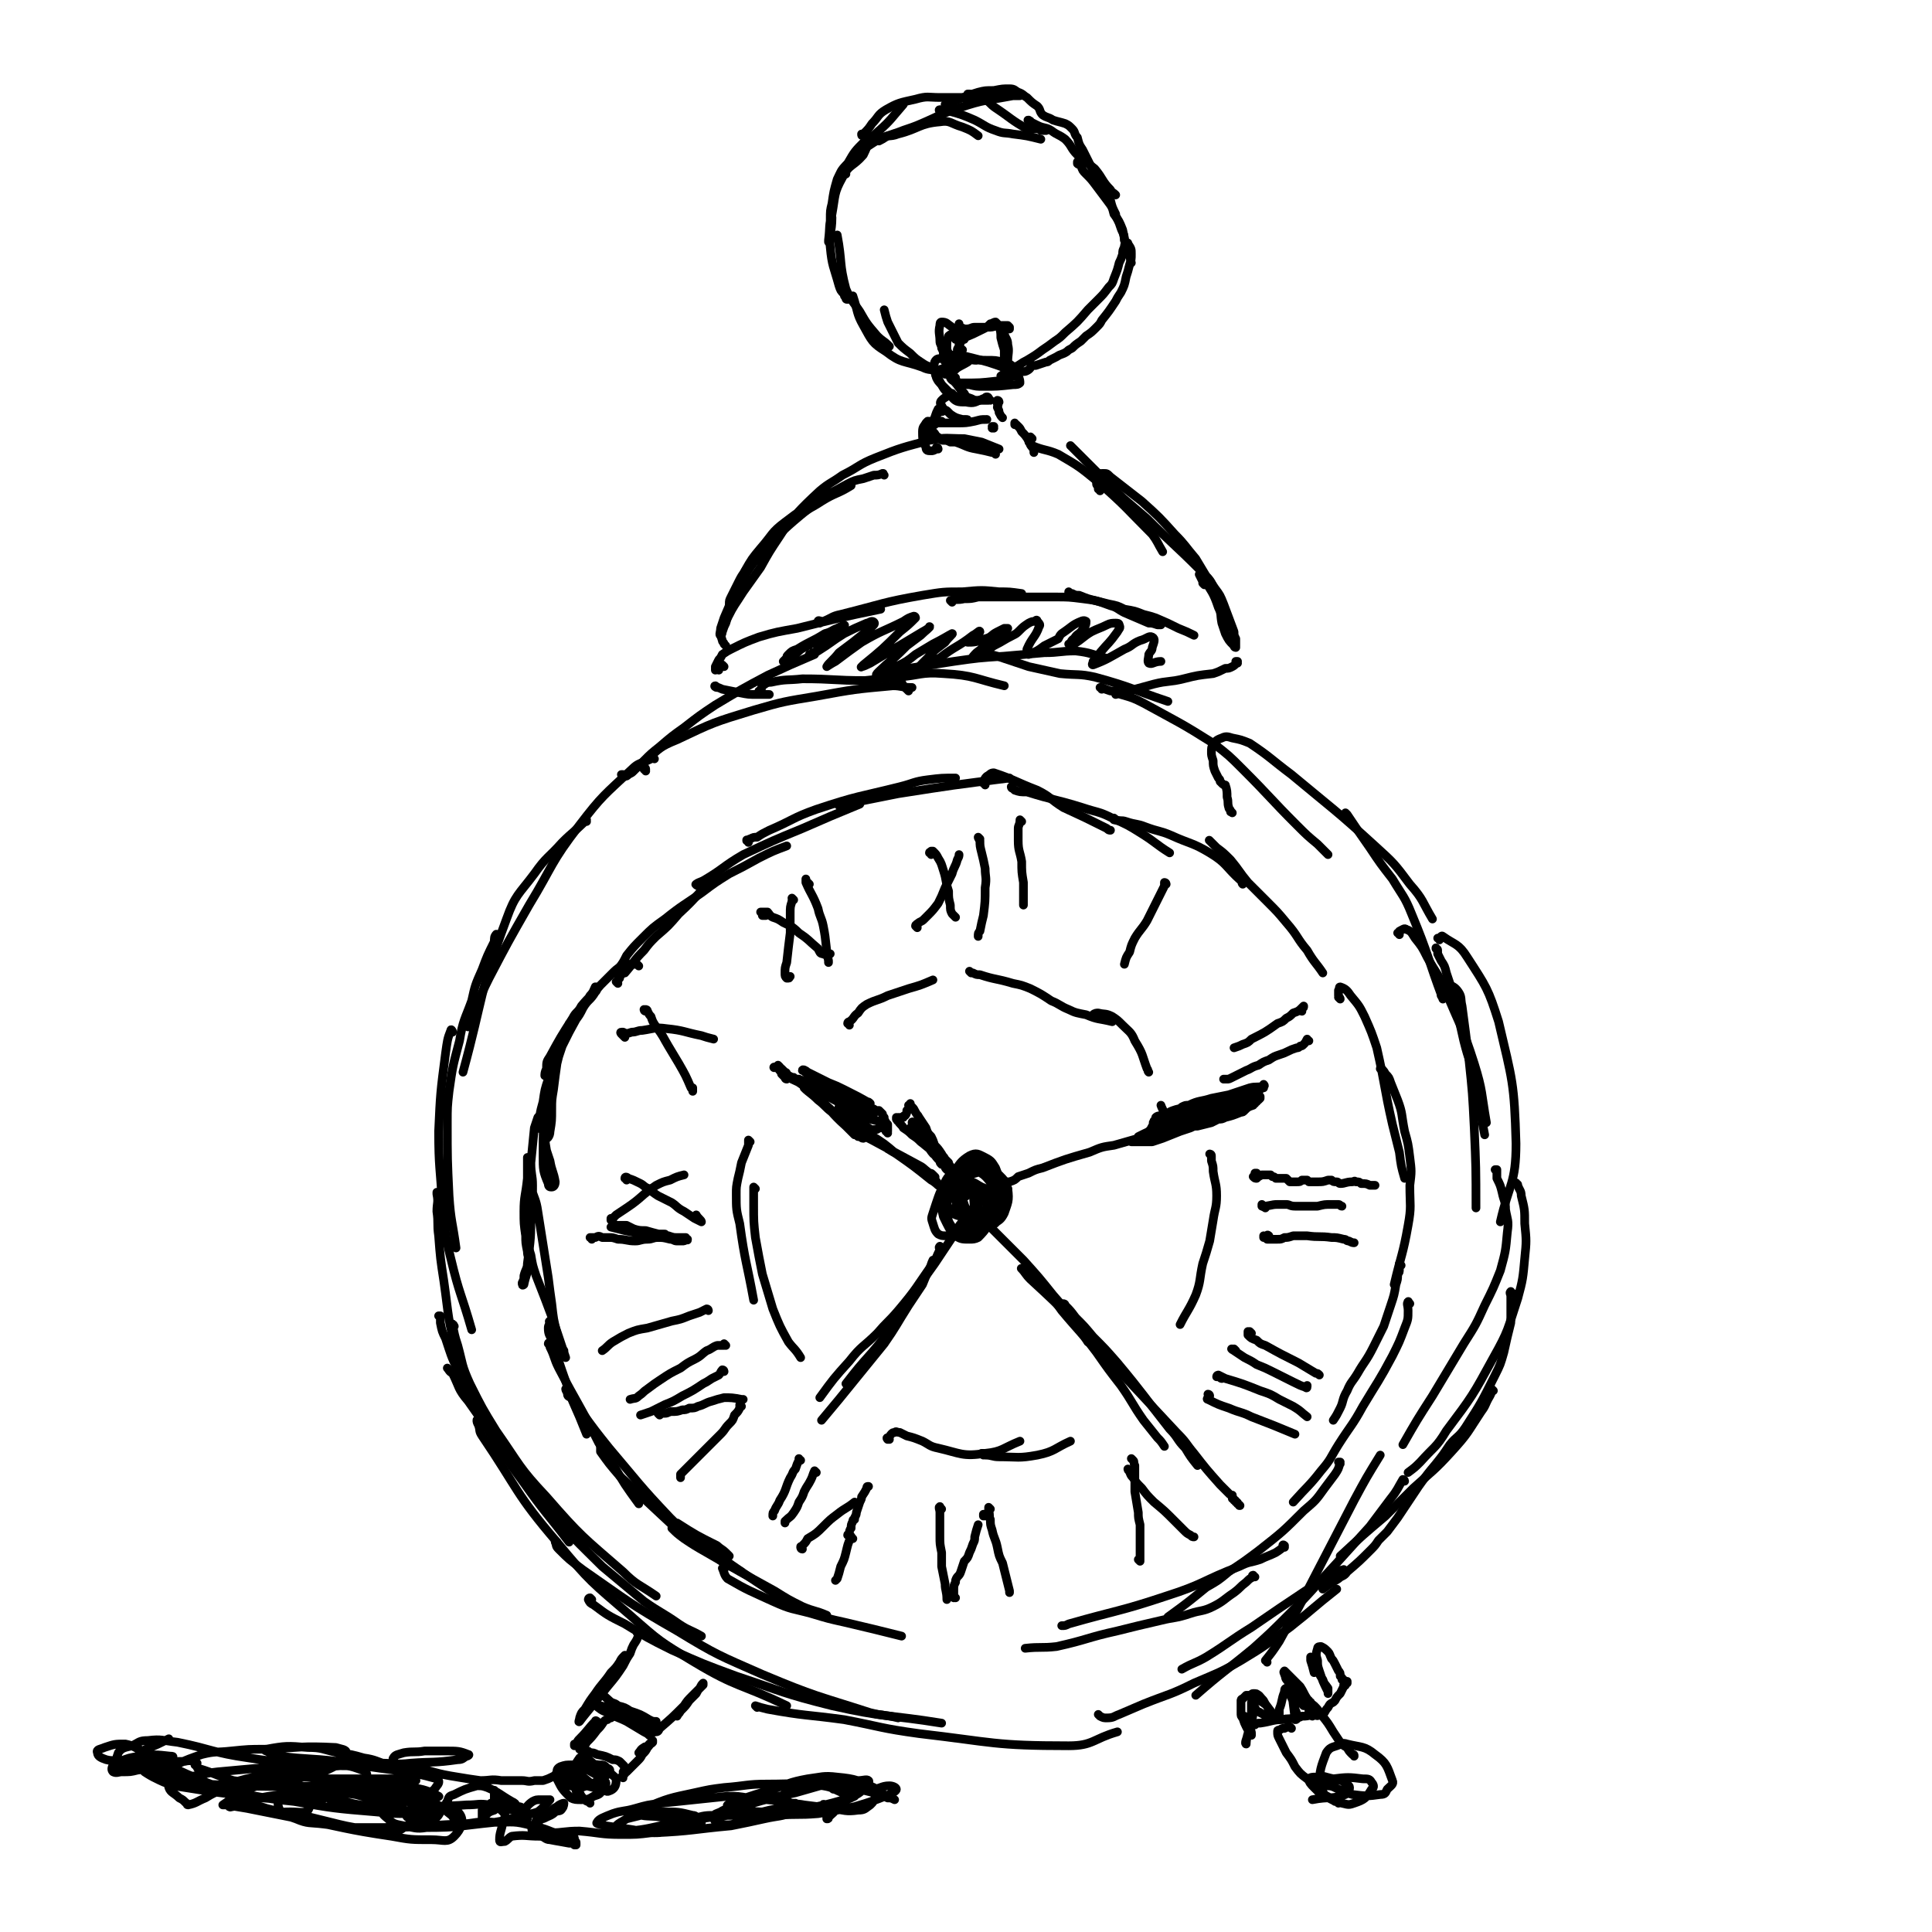 <svg viewBox='0 0 1110 1110' version='1.1' xmlns='http://www.w3.org/2000/svg' xmlns:xlink='http://www.w3.org/1999/xlink'><g fill='none' stroke='#000000' stroke-width='5' stroke-linecap='round' stroke-linejoin='round'><path d='M376,436c0,0 -1,-1 -1,-1 -1,0 -1,0 -1,1 -6,3 -7,2 -11,6 -16,15 -17,15 -30,32 -17,22 -15,23 -29,46 -12,21 -12,21 -23,42 -7,14 -6,14 -12,28 '/><path d='M337,472c0,0 0,-1 -1,-1 0,0 1,0 1,0 -7,7 -8,7 -14,13 -8,9 -9,8 -16,18 -9,12 -11,12 -16,26 -16,43 -13,44 -25,88 '/><path d='M286,538c0,0 -1,-2 -1,-1 -1,1 -1,2 -1,4 -4,8 -4,8 -7,16 -4,9 -4,9 -6,18 -4,11 -5,11 -7,23 -4,15 -4,15 -6,29 -1,9 -1,9 -1,18 0,21 0,21 1,42 1,15 2,15 4,30 '/><path d='M260,593c0,-1 -1,-2 -1,-1 -2,5 -2,6 -3,13 -3,23 -3,23 -4,45 0,21 1,21 2,41 2,16 1,16 5,32 5,21 6,20 12,41 '/><path d='M252,686c0,0 -1,0 -1,-1 0,0 0,1 0,1 1,5 0,5 0,10 1,7 0,7 1,14 1,13 1,13 3,26 3,21 2,22 8,42 5,16 5,15 12,30 5,11 5,11 12,21 10,14 11,14 22,27 '/><path d='M253,757c0,0 -1,-1 -1,-1 0,0 0,0 1,0 0,0 0,0 0,0 0,2 0,2 0,4 1,5 1,5 3,9 3,9 3,10 7,18 8,18 8,18 17,34 10,16 10,16 21,31 12,17 13,17 26,34 '/><path d='M261,762c0,0 -1,-2 -1,-1 1,5 1,6 3,12 3,11 2,11 7,22 7,14 7,14 15,27 14,20 13,21 29,38 20,23 21,23 44,43 8,8 9,7 19,14 '/><path d='M258,787c0,0 -1,-1 -1,-1 1,1 1,2 3,3 4,8 3,9 9,16 22,31 21,32 46,61 14,18 15,18 31,34 12,10 12,10 24,20 10,7 10,6 20,13 6,4 6,3 13,7 '/><path d='M275,817c0,0 -1,-2 -1,-1 0,1 0,1 1,3 1,3 0,3 2,6 21,31 19,33 43,61 19,23 20,23 42,42 17,15 17,15 37,27 25,15 26,12 53,25 '/><path d='M320,886c0,0 -1,0 -1,-1 0,0 0,1 0,1 0,0 0,0 0,0 1,2 0,2 2,4 6,6 6,6 14,12 26,18 26,19 54,35 23,14 24,14 49,25 31,13 31,12 62,22 8,2 8,1 16,3 '/><path d='M340,919c0,0 -1,-1 -1,-1 -1,0 -1,1 -1,1 1,2 1,2 3,3 8,6 8,6 18,11 13,8 13,8 27,15 18,8 18,8 37,15 27,9 27,10 55,17 31,7 32,5 63,10 '/><path d='M435,981c0,0 -1,-1 -1,-1 3,1 3,1 7,2 22,4 22,3 44,6 21,4 21,5 43,8 43,5 43,7 86,7 14,0 14,-4 28,-8 '/><path d='M358,446c0,0 0,-1 -1,-1 0,0 1,0 1,0 0,0 0,0 0,0 0,1 0,1 1,1 1,0 1,0 2,-1 2,-1 2,-1 3,-2 0,0 0,0 1,-1 2,-2 2,-2 5,-5 4,-4 4,-4 9,-8 7,-6 7,-6 14,-11 9,-7 9,-7 18,-13 15,-9 15,-9 30,-17 13,-6 13,-6 27,-12 '/><path d='M371,443c0,0 0,-1 -1,-1 0,0 1,1 1,0 0,-1 -1,-1 -1,-2 0,-2 -1,-2 1,-3 8,-7 8,-8 18,-12 21,-10 21,-10 44,-17 17,-5 18,-5 36,-8 22,-4 22,-4 44,-6 5,0 5,1 11,1 '/><path d='M437,398c0,0 0,-1 -1,-1 0,0 1,0 1,0 1,-1 0,-2 1,-3 2,-1 2,-2 5,-2 9,-2 9,-1 18,-2 18,0 18,1 36,1 9,-1 9,-1 19,-2 13,-1 13,-3 26,-2 18,1 18,3 35,7 '/><path d='M522,397c0,0 -1,-1 -1,-1 0,0 1,1 1,1 -1,-1 -2,-2 -3,-3 -1,-2 -1,-2 -2,-3 -1,-1 -1,-1 -2,-1 -3,-2 -3,-2 -6,-4 0,0 -1,0 -1,1 0,0 1,0 1,0 1,0 1,0 2,-1 1,0 1,0 3,-1 4,-1 4,0 8,-1 13,-2 13,-2 26,-4 14,-2 14,-2 29,-3 11,-1 11,-1 23,-2 9,0 9,-1 18,-1 9,1 9,2 17,4 '/><path d='M567,375c-1,0 -1,-1 -1,-1 0,0 0,0 0,0 3,2 3,2 7,3 9,3 9,3 18,6 9,2 9,2 18,4 10,1 11,0 20,2 22,6 21,7 42,14 '/><path d='M633,396c0,0 0,-1 -1,-1 0,0 1,0 1,0 2,1 2,1 5,2 3,0 3,0 6,2 7,2 7,2 13,5 20,11 21,11 40,23 9,7 9,7 17,15 16,16 16,17 31,32 6,6 6,6 12,11 3,3 3,3 6,6 '/><path d='M708,467c0,0 -1,-1 -1,-1 0,0 0,1 0,0 0,-1 -1,-1 -1,-2 -1,-3 0,-3 -1,-6 0,-3 0,-4 -1,-7 -1,0 -1,0 -2,-1 0,0 0,0 -1,-1 0,-1 0,-1 -1,-2 -1,-2 -1,-2 -2,-4 -1,-3 -1,-3 -1,-6 -1,-3 -1,-3 -1,-5 0,-2 0,-3 1,-4 1,-2 2,-3 5,-4 2,-1 3,-1 6,0 5,1 5,1 10,3 12,8 12,9 24,18 24,20 25,20 48,41 11,10 11,10 20,22 8,9 7,10 13,20 '/><path d='M774,468c0,0 -1,-1 -1,-1 0,0 0,0 1,1 6,9 6,9 13,19 6,9 6,9 13,18 6,10 7,10 11,20 10,24 9,25 18,49 '/><path d='M804,537c0,-1 -1,-1 -1,-1 0,0 0,0 0,0 1,0 1,-1 1,-1 2,-1 3,-2 4,-1 3,1 3,2 5,5 4,5 4,5 7,11 5,9 6,9 10,18 9,22 10,21 17,43 5,16 4,17 7,34 '/><path d='M827,540c0,-1 -1,-1 -1,-1 0,0 0,0 0,0 2,0 2,-2 3,-1 7,5 9,4 14,12 11,17 12,18 18,37 8,34 9,35 10,70 0,23 -4,23 -9,45 '/><path d='M860,673c0,0 -1,-1 -1,-1 0,0 1,0 1,0 0,2 0,3 0,5 2,4 2,4 3,8 1,5 2,5 2,10 1,6 2,6 1,13 -1,11 -1,11 -4,22 -4,10 -4,10 -9,20 -5,11 -5,11 -12,22 -9,15 -9,15 -18,30 -9,14 -9,14 -17,28 '/><path d='M872,681c0,-1 -1,-1 -1,-1 0,-1 0,0 0,0 1,1 1,0 1,1 1,3 2,3 2,6 2,8 2,8 2,16 1,10 1,10 0,20 -1,11 -1,12 -4,23 -6,18 -5,18 -14,34 -12,22 -12,22 -27,42 -6,10 -7,9 -15,18 -3,3 -3,3 -7,6 '/><path d='M869,743c-1,0 -1,-1 -1,-1 -1,1 0,1 0,3 0,3 0,3 0,6 0,4 0,4 0,9 -2,8 -2,8 -4,17 -2,7 -2,7 -5,13 -8,16 -8,16 -17,30 -4,6 -5,5 -9,10 -4,6 -4,6 -8,11 -5,6 -5,6 -10,13 -6,9 -6,9 -12,18 -3,4 -3,4 -6,8 -2,2 -2,2 -5,5 -2,3 -2,3 -5,6 -6,6 -6,6 -13,12 -2,3 -3,2 -5,4 -5,3 -5,3 -9,6 '/><path d='M858,799c0,0 -1,-1 -1,-1 0,0 0,0 0,0 0,2 0,2 -1,4 -3,5 -2,5 -5,9 -8,12 -7,12 -17,23 -10,11 -11,11 -22,21 -8,8 -8,8 -16,16 -13,11 -13,11 -26,23 '/><path d='M807,851c0,0 0,-1 -1,-1 -3,5 -3,6 -7,11 -6,8 -6,8 -12,16 -9,10 -9,10 -19,21 -14,15 -13,15 -28,30 -10,10 -10,10 -20,19 -17,14 -17,13 -33,27 '/><path d='M773,903c-1,0 -1,-2 -1,-1 -3,0 -3,1 -5,3 -8,4 -9,4 -17,9 -15,10 -15,10 -31,21 -13,8 -13,9 -26,17 -7,4 -7,3 -14,7 '/><path d='M632,986c0,0 -1,-1 -1,-1 0,0 0,0 1,1 2,1 2,1 4,1 4,0 4,-1 7,-2 7,-3 7,-3 14,-6 15,-6 15,-5 29,-12 14,-6 15,-6 27,-13 15,-9 14,-9 28,-19 14,-11 13,-11 27,-22 '/><path d='M728,955c0,-1 -1,-1 -1,-1 0,0 0,0 0,0 4,-5 4,-5 8,-11 7,-13 8,-13 15,-27 14,-27 14,-27 28,-54 7,-13 7,-13 15,-26 '/><path d='M826,546c0,-1 -1,-1 -1,-1 0,-1 0,0 0,0 1,1 1,1 1,3 1,2 1,2 2,4 2,3 2,3 3,7 2,6 2,6 4,12 3,13 3,14 6,27 3,12 4,12 7,24 3,15 2,15 5,30 '/><path d='M829,573c0,0 -1,-1 -1,-1 0,0 0,0 0,0 1,-1 0,-1 0,-3 1,-2 1,-3 3,-3 3,0 5,1 7,4 2,3 1,4 2,8 2,15 2,15 4,31 2,19 2,19 3,39 1,23 1,23 1,46 '/><path d='M416,383c0,0 -1,-1 -1,-1 0,0 0,0 0,1 0,0 0,0 0,0 0,0 0,0 -1,0 0,0 0,0 0,0 0,0 0,0 -1,1 0,0 0,0 0,1 0,0 0,0 0,0 0,0 0,0 -1,-1 0,0 0,1 -1,1 0,0 0,0 0,-1 0,-1 0,-1 0,-1 1,-2 1,-2 2,-4 1,-1 1,-1 2,-3 3,-2 3,-2 5,-3 8,-4 8,-4 16,-7 10,-3 11,-3 22,-5 24,-6 24,-6 48,-11 '/><path d='M471,358c0,0 -1,-1 -1,-1 0,-1 1,0 3,0 5,-2 5,-3 10,-4 24,-6 24,-7 47,-11 12,-2 12,-2 23,-2 11,-1 11,-1 21,0 6,0 6,0 13,1 '/><path d='M547,346c0,0 -1,-1 -1,-1 3,-1 4,0 8,-1 4,0 4,0 8,-1 5,0 5,0 10,0 17,0 17,0 34,0 8,0 8,0 16,1 8,1 8,1 16,4 4,1 4,2 8,4 7,3 7,3 14,6 2,0 2,0 5,1 1,0 1,0 2,0 '/><path d='M615,341c0,0 -1,-1 -1,-1 0,0 0,1 0,1 1,0 1,0 2,0 2,1 2,1 4,1 5,2 5,2 9,3 4,1 4,1 8,2 5,1 5,1 9,3 6,1 6,1 11,3 4,1 4,1 7,2 7,3 7,3 13,6 5,2 5,2 9,4 '/><path d='M711,381c-1,0 -1,-1 -1,-1 0,0 0,0 0,0 0,0 0,0 0,0 1,0 1,0 1,0 0,0 0,0 0,0 -1,1 -1,2 -3,3 -2,1 -2,1 -4,1 -4,2 -4,2 -7,3 -9,1 -9,1 -17,3 -8,2 -9,1 -17,3 -11,3 -11,3 -22,6 '/><path d='M412,395c-1,0 -2,-1 -1,-1 1,1 2,1 4,2 5,1 5,1 10,2 5,1 5,1 10,1 4,0 4,0 7,0 '/><path d='M417,371c0,0 -1,-1 -1,-1 0,0 1,1 0,0 0,-1 -1,-1 -1,-2 -1,-3 -1,-3 0,-6 1,-4 1,-4 3,-7 4,-8 4,-7 9,-15 5,-7 5,-7 10,-14 5,-9 5,-9 11,-18 2,-3 2,-3 3,-5 '/><path d='M420,350c0,0 -1,0 -1,-1 0,0 1,1 1,1 0,-1 -1,-2 -1,-3 0,-2 0,-2 1,-4 2,-4 2,-4 4,-8 2,-4 2,-4 5,-8 4,-4 4,-5 8,-9 11,-11 11,-12 23,-22 6,-5 6,-4 12,-8 8,-5 9,-4 17,-9 '/><path d='M508,273c0,0 -1,-1 -1,-1 0,0 1,0 0,0 -2,1 -3,1 -5,1 -3,1 -3,1 -6,2 -5,1 -5,1 -9,3 -18,10 -19,9 -36,22 -8,6 -7,7 -14,15 -5,6 -5,6 -9,13 -5,11 -4,12 -9,23 -1,3 -1,4 -2,7 -1,2 -1,2 -2,5 0,1 -1,3 -1,2 -1,0 0,-2 0,-4 1,-3 1,-3 2,-6 3,-7 3,-7 6,-14 3,-6 4,-6 7,-12 4,-6 4,-6 9,-11 4,-6 4,-6 9,-11 12,-13 11,-13 24,-25 6,-5 6,-4 13,-9 10,-5 9,-6 19,-10 15,-6 16,-6 31,-10 10,-2 10,-1 20,-1 5,1 5,1 10,2 5,2 5,2 10,4 '/><path d='M593,252c0,0 -1,-1 -1,-1 0,0 0,0 0,0 0,1 0,1 -1,2 0,1 0,1 1,2 0,1 0,1 1,1 7,3 8,2 15,5 12,7 12,7 23,16 16,14 16,15 31,30 3,4 3,5 6,10 '/><path d='M632,282c0,-1 0,-1 -1,-1 0,-1 0,-1 0,-1 0,-1 -1,-1 -1,-2 0,-2 0,-3 1,-4 0,-2 1,-2 3,-2 2,0 2,0 4,2 9,7 9,7 18,14 10,9 10,9 19,19 6,6 6,7 12,14 3,5 3,5 6,10 3,3 3,4 5,8 2,3 1,3 3,7 1,1 1,1 1,3 0,0 0,0 0,0 -1,-1 -1,-1 -2,-1 '/><path d='M692,336c0,0 0,0 -1,-1 0,0 0,0 0,-1 -1,-2 -1,-2 -2,-4 0,0 1,0 1,0 1,1 1,1 2,3 4,7 5,7 8,16 2,4 1,4 2,9 1,3 1,3 2,6 2,4 2,4 5,7 0,1 1,1 1,1 0,-2 0,-3 0,-5 -1,-2 -1,-2 -1,-4 -3,-8 -3,-8 -6,-16 -2,-5 -2,-5 -5,-9 -4,-6 -4,-6 -9,-11 -15,-15 -15,-14 -30,-29 -7,-6 -7,-6 -14,-12 -6,-6 -6,-6 -12,-12 -9,-9 -9,-9 -18,-18 '/><path d='M572,261c0,0 0,-1 -1,-1 0,0 0,0 -1,0 -4,-1 -4,-1 -9,-2 -6,-1 -6,-2 -12,-4 -1,0 -2,0 -3,0 -2,-1 -2,-1 -4,-1 -1,0 -1,0 -2,-1 -1,-1 -2,-1 -3,-3 -2,-2 -2,-2 -2,-4 -1,-1 0,-1 0,-2 1,-1 1,-1 2,-3 1,-3 1,-3 2,-5 '/><path d='M539,258c0,0 0,-1 -1,-1 0,0 0,1 0,1 -2,1 -2,1 -3,1 -2,0 -3,0 -3,-2 -2,-4 -2,-5 -2,-9 0,-3 1,-3 2,-5 1,-1 1,-1 1,-1 1,0 2,0 2,1 0,1 0,1 0,2 -1,2 -2,3 -2,4 0,1 0,0 0,-1 1,-3 1,-3 2,-5 1,-1 1,-1 2,-2 1,-2 1,-2 2,-4 2,-1 2,0 3,-1 '/><path d='M542,243c0,0 -1,-1 -1,-1 -1,0 0,1 -1,1 -2,0 -2,0 -3,1 0,0 0,0 0,0 1,-1 1,-1 1,-1 3,0 3,0 5,0 4,0 4,0 7,0 5,0 5,0 10,-1 4,-1 3,-1 7,-1 '/><path d='M571,246c0,0 -1,-1 -1,-1 0,0 1,0 1,0 0,1 -1,0 -1,1 '/><path d='M584,244c0,0 -1,0 -1,-1 0,0 0,1 0,1 1,0 1,0 2,1 1,1 1,1 2,3 2,2 2,2 4,5 1,2 1,2 2,4 1,1 1,1 1,3 '/><path d='M556,242c0,-1 0,-1 -1,-1 0,0 0,0 -1,0 0,0 -1,0 -1,0 -4,-1 -4,-1 -7,-3 -1,-1 -1,-1 -2,-2 -2,-1 -2,-1 -3,-3 -1,-1 -1,-2 0,-3 2,-2 3,-2 6,-4 '/><path d='M574,231c0,0 0,-1 -1,-1 0,0 0,1 0,2 1,1 0,1 0,2 1,2 1,2 1,3 1,2 1,2 2,3 0,0 0,0 0,0 '/><path d='M552,229c0,0 0,-1 -1,-1 0,0 -1,0 -1,0 -2,-1 -3,-1 -4,-2 -3,-3 -3,-3 -5,-5 -2,-2 -2,-2 -3,-4 -1,-4 -2,-5 -1,-9 1,-2 2,-2 4,-2 3,-2 3,-2 6,-2 5,0 5,0 9,1 12,3 12,3 23,7 3,2 4,2 6,4 1,2 1,3 1,4 -1,1 -2,1 -4,1 -9,1 -9,1 -17,1 -4,0 -4,0 -8,-1 -3,0 -3,0 -6,-1 -1,-1 -2,-1 -2,-1 -1,-1 0,-1 0,-2 '/><path d='M568,229c0,0 0,-1 -1,-1 -1,0 -1,1 -2,1 -5,2 -5,3 -10,2 -5,0 -6,0 -9,-4 -5,-4 -4,-5 -8,-11 -1,-1 0,-1 -1,-3 '/><path d='M569,230c0,0 -1,-1 -1,-1 0,0 1,1 0,1 -2,0 -3,0 -6,0 -2,0 -2,0 -4,-1 -3,-1 -3,-1 -4,-3 -4,-4 -3,-4 -6,-7 -1,-2 -2,-2 -2,-4 -1,-2 -1,-3 0,-4 2,-2 2,-3 4,-3 8,-2 9,-1 17,-1 5,0 5,0 9,1 3,1 5,1 6,3 1,3 0,5 -3,7 -2,2 -3,1 -7,1 -9,1 -9,1 -19,1 -3,0 -3,0 -5,-1 -2,-1 -3,-3 -1,-4 2,-4 4,-4 9,-7 2,-2 2,-1 5,-1 '/><path d='M553,201c-1,0 -1,-1 -1,-1 -1,0 -1,1 -1,1 0,0 0,0 0,0 0,1 -1,0 -1,0 0,0 0,0 1,0 0,0 0,0 0,0 0,1 -1,1 -1,0 0,-1 1,-1 1,-3 1,-1 1,-1 1,-3 0,-1 0,-1 0,-2 0,-2 0,-2 0,-4 0,0 0,0 0,-1 -1,-1 -1,-1 -1,-2 0,0 0,0 0,0 0,1 0,1 0,2 0,0 0,0 0,0 2,0 2,1 4,1 3,0 3,-1 5,-1 1,0 2,0 3,0 2,0 2,0 4,0 3,0 3,0 6,-1 3,0 3,0 6,0 0,0 0,0 1,1 0,0 0,0 0,1 -1,0 -1,0 -1,0 -2,0 -2,-1 -4,-2 0,0 0,0 0,0 0,1 -1,0 -1,0 0,0 0,0 1,0 0,0 0,0 0,0 1,3 1,3 2,5 1,3 2,3 2,6 1,4 0,5 0,10 0,0 0,1 0,1 0,-1 0,-2 -1,-5 0,-1 0,-1 0,-3 0,-1 0,-1 -1,-2 0,0 0,0 0,-1 0,0 0,0 0,0 0,3 0,3 0,5 0,2 0,2 0,3 0,2 0,3 0,3 0,0 0,-2 0,-4 0,-2 0,-2 0,-4 -1,-3 -1,-3 -2,-7 0,-3 0,-3 -1,-7 -1,-1 -1,-1 -2,-2 -1,0 -2,1 -3,1 -2,2 -2,2 -4,3 -6,3 -6,3 -11,5 -2,0 -2,0 -3,1 -1,0 -1,0 -2,0 0,0 0,0 0,0 1,0 0,0 0,0 0,0 0,0 0,0 1,-1 1,-1 1,-2 1,-1 1,-1 1,-2 0,0 0,-1 0,-1 -1,0 -1,1 -2,1 -2,1 -3,1 -4,2 -1,3 -1,3 -1,6 0,2 0,2 1,4 1,2 1,2 1,4 1,0 0,1 1,1 0,0 0,0 0,0 '/><path d='M545,207c0,0 -1,-1 -1,-1 0,1 0,1 0,3 0,0 0,0 0,0 0,0 0,0 -1,-1 0,-1 0,-1 0,-2 0,-1 0,-1 -1,-2 0,-2 0,-2 -1,-4 0,-2 -1,-2 -1,-4 0,-4 -1,-5 0,-9 0,-1 0,-2 1,-2 3,0 3,1 6,3 2,1 2,1 4,2 1,0 1,0 1,1 2,2 1,2 2,4 '/><path d='M542,213c0,0 -1,-1 -1,-1 0,0 0,0 1,0 0,0 0,0 0,0 0,1 0,0 -1,0 -1,0 0,1 -1,1 -3,0 -3,0 -5,-2 -3,-1 -3,-1 -6,-3 -3,-2 -3,-2 -6,-5 -4,-3 -4,-3 -7,-6 -3,-6 -3,-6 -6,-12 -1,-3 -1,-3 -2,-7 '/><path d='M544,215c0,0 -1,0 -1,-1 0,0 1,1 1,1 -1,0 -1,0 -1,0 -2,-1 -2,-1 -4,-2 -4,-1 -5,0 -9,-2 -11,-4 -12,-2 -21,-9 -8,-5 -8,-6 -13,-15 -4,-7 -3,-8 -6,-17 '/><path d='M511,199c0,0 -1,-1 -1,-1 0,0 1,1 0,0 -2,-2 -3,-2 -6,-5 -6,-7 -6,-7 -10,-14 -4,-6 -5,-6 -8,-13 -4,-15 -2,-15 -5,-31 '/><path d='M487,172c-1,0 -1,0 -1,-1 -1,-1 -1,-1 -1,-2 -2,-2 -2,-2 -3,-5 -3,-11 -4,-11 -5,-22 -1,-8 1,-8 1,-17 '/><path d='M486,100c0,0 -1,0 -1,-1 0,0 0,0 0,-1 1,-2 0,-2 2,-4 4,-7 4,-7 10,-13 3,-3 4,-2 7,-5 8,-7 8,-8 15,-16 '/><path d='M501,82c0,0 -1,-1 -1,-1 -2,3 -2,4 -4,8 -6,7 -8,5 -12,13 -5,9 -4,10 -6,21 -2,7 -1,7 -2,15 0,0 0,1 0,1 0,0 1,0 1,-1 0,-1 -1,-1 0,-3 0,-4 0,-4 0,-9 0,-5 0,-5 1,-9 1,-7 1,-7 3,-14 2,-4 2,-5 5,-8 9,-8 9,-9 19,-15 5,-3 6,-1 11,-3 12,-3 12,-6 24,-7 6,-1 6,1 13,3 5,2 5,2 9,5 '/><path d='M505,81c0,0 0,0 -1,-1 0,0 1,1 1,1 0,0 0,0 0,0 2,-1 2,-1 5,-3 3,-1 3,-1 6,-2 5,-2 6,-2 11,-4 12,-5 12,-6 24,-10 15,-5 15,-4 31,-7 2,0 2,0 4,0 '/><path d='M541,64c-1,0 -1,-1 -1,-1 -1,0 0,1 0,1 1,0 1,0 1,0 3,0 3,-1 5,0 7,2 7,2 14,5 6,3 6,4 12,6 5,2 5,1 10,2 8,1 8,1 16,3 '/><path d='M496,78c-1,0 -1,0 -1,-1 0,0 1,0 1,0 3,-3 3,-3 5,-6 4,-4 3,-5 8,-8 7,-4 8,-4 17,-6 7,-2 7,-1 14,-1 6,0 6,0 12,0 4,0 4,1 9,0 5,0 5,0 10,-1 4,0 4,0 8,-1 '/><path d='M557,55c0,0 -1,-1 -1,-1 0,0 0,0 1,0 1,1 2,1 3,2 3,1 3,0 6,1 3,2 3,3 6,5 9,6 9,7 18,12 2,1 2,0 5,0 2,0 2,0 3,1 2,0 2,0 3,0 '/><path d='M592,70c-1,0 -1,-1 -1,-1 -1,0 0,0 0,1 1,0 1,-1 1,0 2,1 2,1 4,2 4,2 5,1 8,3 4,3 4,2 8,5 4,4 3,5 7,9 5,4 5,4 10,8 5,6 4,7 9,12 1,2 1,1 3,3 '/><path d='M620,94c0,0 -1,0 -1,-1 0,0 0,1 0,1 1,1 1,0 2,1 1,3 1,3 3,5 3,3 3,3 6,7 3,4 3,4 6,8 3,4 3,4 4,8 3,4 3,4 5,9 1,5 1,5 2,11 2,4 2,4 3,8 '/><path d='M648,140c0,0 -1,-1 -1,-1 0,0 0,0 0,1 0,0 0,0 0,0 1,0 1,-1 1,0 2,3 2,3 2,6 0,3 0,3 -1,6 -1,4 -1,4 -2,7 -1,5 -1,5 -3,9 -2,3 -2,3 -3,5 -4,6 -4,6 -8,11 -1,2 -1,2 -3,4 -3,3 -3,3 -6,5 -2,2 -2,2 -3,3 -3,2 -3,2 -5,4 -2,1 -2,1 -3,2 -3,2 -3,1 -6,3 -2,1 -2,1 -4,2 -1,1 -1,1 -2,1 -3,1 -3,1 -6,2 -1,0 -1,0 -2,0 -1,1 -1,2 -3,3 -2,1 -2,0 -4,1 -2,1 -2,1 -3,2 -1,0 -1,0 -2,0 -2,1 -2,1 -3,2 -2,0 -2,-1 -3,-1 0,0 0,0 0,0 0,-1 0,-1 0,-1 0,0 0,0 0,0 3,-2 3,-2 6,-4 2,-1 2,-1 4,-2 3,-2 3,-2 5,-3 5,-3 5,-3 9,-6 3,-2 3,-2 7,-5 3,-2 3,-2 6,-5 7,-6 7,-6 13,-13 3,-3 3,-3 6,-6 3,-3 3,-3 6,-7 2,-2 2,-2 3,-5 2,-5 2,-5 3,-9 1,-2 1,-2 2,-5 0,-2 0,-2 1,-4 0,-2 1,-2 0,-4 0,-4 -1,-4 -2,-7 -1,-3 -1,-3 -2,-5 -1,-2 -1,-2 -1,-3 -2,-4 -2,-4 -3,-8 -1,-2 -1,-2 -2,-4 -1,-2 -1,-2 -3,-4 -1,-2 -2,-2 -3,-4 -1,-2 -1,-3 -2,-5 -3,-6 -3,-6 -6,-12 -2,-3 -2,-3 -3,-7 -2,-2 -1,-3 -3,-5 -2,-2 -2,-2 -4,-3 -3,-1 -4,-1 -7,-2 -3,-2 -3,-1 -6,-3 -2,-2 -1,-3 -3,-5 -3,-2 -3,-2 -6,-5 -2,-1 -2,-2 -5,-3 -2,-1 -2,-2 -5,-2 -4,0 -4,0 -9,1 -5,0 -5,0 -9,1 -10,3 -10,4 -19,7 '/><path d='M367,939c0,-1 -1,-1 -1,-1 0,-1 1,0 1,0 0,1 0,1 0,1 -1,3 -1,3 -3,6 -1,2 -1,2 -2,5 -2,3 -2,3 -4,7 -4,6 -4,6 -9,12 -4,5 -4,5 -8,10 -4,5 -5,6 -8,10 -1,1 0,-1 0,-2 1,-3 1,-3 3,-5 3,-5 3,-5 6,-9 4,-6 5,-6 9,-12 3,-3 3,-3 5,-6 1,-2 1,-2 3,-4 0,0 0,0 0,0 -2,3 -2,3 -3,5 -1,2 -1,2 -2,4 -1,1 0,1 -1,2 -2,2 -2,2 -3,3 -1,2 -1,2 -3,3 0,0 0,0 -1,1 0,0 0,0 0,0 1,0 0,-1 0,0 0,0 -1,1 0,3 1,3 2,3 4,5 2,2 3,1 5,3 4,1 4,1 7,3 6,2 6,2 11,5 2,1 2,1 4,1 0,0 0,0 0,0 -1,1 0,1 -1,1 -3,1 -3,1 -6,0 -5,-2 -5,-3 -10,-6 -4,-2 -4,-2 -9,-3 -3,-1 -3,0 -6,-1 -1,0 -2,0 -2,0 0,1 1,1 2,2 3,2 3,1 6,3 4,2 5,2 9,4 5,3 5,3 10,6 2,1 2,1 3,2 0,0 0,0 0,0 0,0 0,-1 0,-1 -1,0 0,1 0,1 1,-2 0,-2 1,-4 0,0 0,0 0,-1 0,0 0,0 0,0 0,1 0,1 0,3 0,1 0,1 0,1 0,0 0,0 0,0 0,1 -1,0 -1,0 1,-1 2,0 3,-1 2,0 2,0 3,-2 7,-6 7,-6 14,-13 2,-3 2,-3 5,-6 2,-2 2,-2 4,-4 1,-1 1,-1 2,-2 0,0 0,-1 0,-1 0,0 0,0 0,0 -1,1 -1,1 -2,3 -1,1 -1,1 -2,3 -2,2 -2,2 -4,4 -2,3 -2,3 -5,6 -1,2 -1,1 -2,3 0,0 0,0 0,0 0,0 -1,0 -1,-1 '/><path d='M351,987c0,0 0,-1 -1,-1 0,0 1,1 1,1 0,0 0,0 0,0 0,0 0,-1 -1,-1 0,0 1,1 1,1 -1,0 -1,0 -2,1 -1,0 -1,0 -2,1 -2,3 -2,3 -4,5 -3,4 -3,4 -6,7 -1,2 -1,2 -3,3 0,0 0,0 -1,1 0,0 0,0 0,0 2,-3 1,-3 3,-5 1,-3 1,-2 3,-5 2,-3 2,-3 4,-6 0,0 -1,-1 -1,0 -4,4 -4,5 -9,10 -1,1 -1,1 -2,3 0,0 0,0 -1,1 0,0 0,0 0,0 0,0 0,0 0,-1 0,0 0,1 0,1 1,0 1,-1 1,-1 0,0 0,0 0,0 1,0 0,0 0,0 0,-1 0,0 0,0 1,0 1,0 1,1 1,0 1,0 1,0 1,1 1,1 2,1 1,1 1,1 2,2 1,0 1,0 2,1 2,0 2,0 4,1 5,1 5,1 9,3 2,0 2,0 4,1 1,1 1,1 2,2 1,1 1,1 1,2 -1,2 -1,2 -1,5 0,0 0,0 0,0 0,1 0,0 -1,0 0,0 1,0 1,0 0,0 0,0 0,0 0,0 0,0 0,-1 0,-1 0,0 1,-1 0,0 0,0 0,0 0,0 -1,0 -1,-1 0,0 1,0 2,0 1,-1 1,-1 1,-1 1,-1 1,-1 2,-2 1,-1 1,-1 3,-3 2,-2 2,-2 3,-4 2,-2 2,-2 3,-4 1,-1 1,-1 2,-3 0,0 0,0 0,0 1,0 1,0 1,-1 0,0 0,0 0,0 0,0 0,0 0,0 0,0 0,0 0,0 0,0 0,0 0,0 0,1 0,1 0,1 -1,1 -1,1 -2,1 0,1 0,1 -1,1 -1,1 -1,0 -2,1 -2,1 -2,2 -3,3 '/><path d='M339,1036c0,0 -1,-1 -1,-1 0,0 1,0 0,0 -1,0 -1,0 -3,-2 -1,-1 -1,-1 -2,-3 -1,0 -1,0 -2,-1 -1,-5 -2,-5 -2,-10 1,-5 2,-6 4,-9 1,-1 3,-1 4,0 5,4 6,5 9,11 1,3 1,4 0,7 -1,3 -2,3 -5,4 -3,2 -4,2 -7,2 -3,0 -4,0 -6,-1 -5,-5 -5,-5 -8,-11 -1,-2 -1,-2 0,-4 0,-1 0,-2 2,-3 3,-1 3,-1 7,-1 8,-1 8,-1 15,0 3,0 3,0 5,2 1,0 2,1 1,2 -3,4 -4,4 -10,7 -3,1 -3,1 -6,2 -3,0 -3,0 -6,-1 -1,0 -2,0 -3,-1 -1,-3 -1,-5 0,-7 1,-2 3,-2 6,-2 3,0 4,0 7,1 5,3 6,3 9,6 2,1 1,3 0,4 -1,1 -2,1 -3,0 -5,-2 -5,-3 -9,-6 -2,-1 -1,-1 -2,-3 0,-1 -1,-1 0,-1 6,-1 6,-2 13,-1 3,1 3,1 5,3 2,2 3,2 3,4 0,3 -1,5 -4,6 -2,1 -2,-1 -5,-1 -4,-1 -4,-1 -8,-2 -3,-1 -4,-1 -6,-2 -1,0 0,0 1,-1 '/><path d='M727,979c-1,0 -1,-1 -1,-1 -1,0 -1,0 -2,-1 0,-1 0,-1 -1,-2 0,-1 0,-1 0,-1 0,0 0,0 0,0 -1,-1 -1,-1 -3,-1 -1,0 -1,1 -2,1 -1,0 -1,0 -2,0 -1,1 -1,1 -2,2 -1,0 -1,1 -1,1 0,2 0,2 0,3 0,2 0,2 0,4 0,2 0,2 1,3 1,3 1,3 2,5 1,2 1,2 3,5 0,0 0,0 0,0 0,0 0,0 0,-1 0,-1 0,-1 -1,-3 -2,-3 -2,-3 -3,-7 0,0 0,0 0,0 0,1 -1,0 -1,0 0,0 1,0 1,0 0,1 0,1 0,1 0,1 0,1 0,2 1,0 1,0 2,1 0,0 0,0 0,0 0,0 0,1 1,1 1,0 1,0 3,0 1,-1 1,-1 3,-1 7,-1 7,-2 13,-2 3,-1 3,0 6,-1 3,0 3,0 5,-1 3,0 3,0 6,-1 0,0 0,0 0,0 0,0 0,0 -1,0 0,-1 1,0 1,0 0,0 0,-1 -1,-1 0,0 0,0 0,0 0,0 0,0 0,-1 0,0 0,1 0,1 0,0 0,0 0,0 0,0 0,0 0,-1 -1,0 -1,0 -1,0 0,-1 0,-1 0,-3 0,0 0,0 0,-1 -1,-1 -1,-1 -1,-3 -2,-3 -2,-4 -4,-7 -1,-1 -1,-1 -2,-2 -1,-1 -1,-1 -2,-2 -2,-2 -2,-2 -3,-3 -1,-1 -2,-2 -2,-2 -1,1 0,1 0,2 1,2 0,2 2,4 2,5 3,5 6,9 1,1 0,1 1,3 1,1 1,1 2,2 0,0 0,0 0,0 0,-1 1,-1 1,-3 -1,-2 -1,-2 -3,-4 -1,-2 -1,-2 -2,-4 -2,-1 -2,-3 -3,-3 -1,1 0,3 0,5 1,8 1,8 2,16 0,1 0,1 0,1 1,0 1,0 1,-1 0,-3 0,-3 -1,-5 -1,-6 -2,-6 -4,-11 0,0 -1,-1 -1,-1 -1,0 -1,1 -1,2 -2,5 -1,5 -3,10 0,1 0,1 0,3 -1,1 -1,1 -1,1 -1,1 -1,1 -1,1 -3,-4 -3,-4 -6,-8 -1,-2 -1,-2 -2,-3 -1,-1 -2,-3 -3,-2 -2,5 -1,8 -3,15 -1,4 -1,4 -2,8 -1,2 -2,5 -1,5 0,0 0,-3 1,-6 1,-5 1,-5 2,-9 0,-3 0,-3 0,-5 0,-1 0,-1 0,-3 0,0 0,-1 0,-1 0,0 0,1 1,2 1,1 1,1 2,3 1,1 1,0 2,1 4,2 4,2 8,4 '/><path d='M754,986c0,0 -1,-1 -1,-1 0,0 0,0 1,0 1,1 1,0 1,0 2,1 2,1 3,0 1,0 1,0 2,0 2,-2 1,-2 3,-4 1,-2 1,-2 3,-3 0,0 0,0 1,-1 1,-2 1,-2 3,-4 1,-2 1,-2 2,-4 0,0 0,0 1,-1 0,0 0,0 0,0 0,1 -1,0 -1,0 0,-1 1,0 2,-1 0,0 0,0 0,-1 -1,0 -1,0 -1,0 -1,-1 -1,-1 -2,-1 0,-1 0,-1 0,-1 -1,-1 -1,-1 -1,-1 0,-2 0,-2 -1,-3 -1,-2 -1,-2 -2,-4 -1,-2 -1,-2 -2,-3 -1,-2 -1,-3 -2,-4 -2,-2 -2,-2 -4,-3 -1,0 -2,0 -2,1 -1,3 -1,4 0,7 0,3 0,3 1,6 2,6 2,6 5,12 0,1 0,1 0,1 0,0 0,0 0,0 0,-1 0,-1 0,-3 -2,-3 -2,-2 -3,-5 -2,-3 -2,-3 -3,-6 -2,-3 -2,-3 -3,-6 -1,0 -1,-1 -1,-1 0,0 0,1 0,2 1,3 1,3 2,7 '/><path d='M742,993c0,0 -1,-1 -1,-1 -1,0 -1,0 -1,0 -1,1 -1,0 -2,1 -2,0 -1,0 -3,1 -1,0 -1,0 -1,1 0,0 0,0 0,0 0,2 0,2 1,4 2,4 2,4 4,8 3,4 3,4 5,8 3,4 3,4 7,7 4,3 5,3 9,6 0,0 0,0 0,0 -2,-4 -2,-4 -5,-7 '/><path d='M753,978c-1,0 -1,0 -1,-1 0,0 0,1 0,1 1,1 2,1 3,2 2,2 2,2 4,5 4,5 4,5 7,10 2,3 2,3 4,6 2,2 2,2 4,3 1,2 1,2 3,4 1,0 1,0 1,1 '/><path d='M769,1036c0,0 0,-1 -1,-1 0,0 0,0 -1,0 -1,-1 -1,-1 -3,-2 -1,-1 -2,-1 -3,-2 -2,-3 -3,-2 -3,-5 0,-9 1,-11 4,-19 2,-3 3,-3 6,-4 3,-1 3,-2 6,-1 8,2 10,1 16,6 7,5 7,7 10,15 1,2 -1,3 -3,5 -1,2 -1,3 -4,3 -7,1 -8,1 -16,0 -4,-1 -4,-2 -8,-3 -4,-2 -4,-2 -8,-2 -1,0 -2,0 -2,0 0,-1 0,-2 2,-3 2,-1 2,-1 5,-1 8,-1 9,-1 17,0 3,0 4,0 5,2 1,1 2,3 0,4 -3,5 -4,6 -10,8 -3,1 -3,1 -7,0 -5,-1 -5,-2 -10,-4 -3,-2 -3,-2 -6,-5 -2,-2 -3,-3 -3,-5 1,-1 2,-1 4,-1 3,0 3,-1 6,0 7,2 9,1 13,5 1,1 0,4 -2,5 -8,3 -9,1 -19,3 '/><path d='M558,709c0,0 -1,-1 -1,-1 0,0 0,0 -1,0 -1,0 -1,0 -1,0 -2,0 -3,0 -4,-1 -2,-1 -2,-1 -4,-2 -2,-3 -2,-3 -3,-7 -1,-2 -1,-2 -1,-5 -1,-3 -1,-3 0,-6 0,-2 1,-2 2,-5 3,-4 2,-4 6,-7 5,-5 6,-7 12,-8 5,0 5,3 9,6 3,4 3,4 4,8 1,8 0,8 0,16 -1,2 -1,2 -2,3 -2,3 -2,3 -6,5 -2,1 -2,1 -6,2 -9,2 -9,2 -18,3 -3,0 -3,0 -5,-1 -2,-2 -2,-3 -3,-6 -1,-3 -1,-3 0,-6 3,-9 3,-10 7,-18 2,-4 3,-4 7,-6 3,-2 4,-4 7,-2 8,3 9,4 14,11 3,4 1,5 1,11 0,3 0,3 -1,5 -4,7 -4,8 -9,13 -2,1 -3,1 -5,1 -4,0 -5,0 -8,-2 -4,-4 -4,-5 -7,-11 -1,-4 -1,-4 0,-8 0,-3 -1,-4 1,-7 6,-6 6,-7 13,-11 4,-3 5,-2 9,-1 5,0 6,0 9,3 3,3 4,4 5,8 1,7 0,8 -2,14 -2,4 -3,4 -6,6 -2,1 -3,1 -5,0 -3,0 -4,0 -6,-2 -6,-5 -7,-5 -11,-11 -2,-3 -2,-3 -2,-6 0,-5 -1,-6 1,-10 3,-5 4,-7 9,-10 4,-2 5,-1 9,1 4,2 4,3 6,6 1,3 2,4 2,7 0,7 0,8 -2,13 -2,3 -3,3 -6,4 -4,3 -4,3 -8,4 -6,0 -7,0 -11,-2 -3,-2 -2,-3 -3,-6 -1,-2 -1,-3 0,-5 1,-3 1,-4 4,-5 7,-5 8,-6 16,-8 3,-1 4,0 6,2 3,3 4,4 3,8 0,7 -1,8 -5,13 -2,2 -3,2 -6,2 -2,1 -2,0 -4,-1 -2,-2 -3,-2 -4,-5 -2,-7 -3,-8 -2,-15 0,-2 1,-2 3,-3 4,-2 4,-3 8,-2 3,0 4,1 5,3 3,10 2,11 2,21 0,4 -1,4 -3,8 -1,2 -1,3 -3,3 -4,0 -5,-1 -8,-4 -3,-2 -3,-3 -4,-5 -1,-5 -3,-5 -2,-10 1,-4 2,-6 6,-8 3,-2 4,0 8,2 3,1 3,2 5,5 1,3 2,4 2,8 -1,6 -2,7 -6,11 -1,2 -3,2 -4,1 -6,-4 -6,-5 -10,-11 -2,-2 -2,-3 -1,-6 1,-4 3,-5 6,-7 2,-1 3,1 5,2 4,3 4,3 6,7 2,5 1,6 1,11 0,1 -1,2 -1,2 -2,0 -3,-1 -4,-2 -2,-2 -2,-3 -2,-5 -2,-6 -1,-6 -2,-12 0,-1 0,-2 1,-1 1,5 3,8 2,12 0,2 -2,0 -4,-1 '/><path d='M452,620c-1,0 -1,-1 -1,-1 0,0 0,0 0,0 0,0 0,0 0,0 -1,-1 -1,-1 -2,-2 0,-1 0,-1 -1,-2 0,-1 0,-1 -1,-1 0,0 0,0 -1,-1 0,0 0,0 0,0 1,1 0,0 0,0 -1,0 -1,0 -1,0 0,0 0,0 0,0 0,1 -1,0 0,0 1,0 2,1 4,2 6,5 6,4 13,9 3,3 3,3 7,6 9,8 8,9 17,17 2,2 2,2 5,5 1,0 1,0 2,1 0,0 0,0 0,0 -1,-1 -1,-1 -2,-2 -2,-1 -2,-2 -4,-4 -2,-2 -2,-2 -4,-4 -6,-6 -6,-6 -12,-11 -2,-2 -2,-2 -5,-4 -1,-1 -1,-1 -3,-2 0,-1 -1,-2 -1,-1 3,3 4,3 8,7 4,3 4,4 8,7 4,3 4,3 8,7 3,3 3,3 7,6 1,1 2,2 3,2 0,0 1,-1 0,-1 -1,-2 -1,-3 -3,-4 -4,-5 -4,-5 -9,-10 -1,-1 -1,-1 -2,-3 0,0 0,0 0,0 0,1 0,0 0,0 0,0 0,0 0,0 3,4 2,4 6,7 2,2 2,2 5,3 3,1 3,1 6,2 1,1 1,1 3,1 2,0 2,0 3,-1 1,0 1,0 1,0 1,0 1,0 2,-1 0,0 0,-1 0,-1 0,-1 -1,-1 -1,-1 -2,-1 -2,-1 -3,-1 -4,-1 -4,-1 -8,-2 -2,-1 -2,-1 -4,-1 -2,0 -2,0 -3,0 -2,0 -2,1 -4,0 -2,0 -2,0 -4,-1 -1,0 -1,0 -2,-1 0,0 0,0 0,0 5,1 5,1 10,2 3,1 3,1 6,2 2,0 2,0 4,0 1,0 2,0 2,0 -3,-1 -4,-2 -8,-4 -3,-1 -3,-1 -7,-3 -4,-3 -4,-3 -8,-5 -5,-3 -5,-3 -10,-5 -6,-3 -6,-3 -12,-6 0,0 0,0 -1,0 0,0 0,0 0,0 11,5 10,5 21,10 5,3 5,3 11,5 6,2 6,2 11,4 2,1 4,1 4,1 0,1 -1,0 -3,-1 -7,-3 -7,-3 -13,-6 -7,-3 -7,-3 -13,-6 -6,-2 -6,-2 -11,-4 -4,-2 -4,-2 -9,-5 0,0 0,0 0,0 1,1 1,1 1,1 4,2 4,2 8,3 12,4 12,4 24,8 6,1 6,1 12,3 1,0 1,0 2,1 0,0 0,0 0,0 -7,-4 -7,-4 -15,-8 -4,-2 -4,-2 -9,-4 -6,-3 -6,-3 -12,-6 -1,-1 -3,-2 -3,-1 1,0 2,2 5,3 2,2 2,2 5,3 6,3 6,3 11,6 '/><path d='M503,655c0,0 -1,0 -1,-1 0,0 -1,1 -1,0 -2,-1 -2,-1 -4,-2 -2,-1 -2,-1 -4,-2 -1,-1 -1,-1 -1,-1 -1,-1 -1,-1 -2,-1 0,0 0,0 0,0 2,2 2,2 4,3 3,2 3,2 7,4 13,7 13,7 26,14 4,2 3,2 7,5 1,0 1,0 2,1 1,1 2,2 1,1 0,0 -1,0 -2,-1 -7,-4 -7,-5 -15,-9 -5,-3 -5,-3 -10,-6 -7,-5 -7,-6 -14,-11 0,0 0,0 0,0 2,2 2,2 4,3 8,5 8,5 15,11 10,7 10,7 20,15 2,1 4,3 4,3 1,0 -1,-2 -3,-5 '/><path d='M510,651c0,-1 -1,-1 -1,-1 0,0 0,0 1,0 0,0 0,0 0,0 0,0 -1,0 -1,0 0,0 0,0 1,0 0,0 0,0 0,0 0,0 0,0 0,-1 0,0 0,0 0,0 0,-1 0,-1 0,-1 0,-1 0,-1 0,-2 -1,-1 -1,-1 -2,-3 0,0 0,0 0,-1 -1,-1 -1,-1 -1,-2 -1,-1 -1,-1 -2,-2 0,0 0,0 0,0 -1,0 -1,0 -1,0 -1,0 -1,0 -1,0 -1,-1 -1,-1 -2,-1 -1,-1 -1,-2 -3,-3 -1,0 -1,0 -2,0 -1,-1 -1,-1 -3,-1 -1,-1 -1,-1 -3,-1 0,0 0,0 -1,-1 -1,0 -1,0 -3,-1 -1,-1 -1,-1 -3,-1 -1,-1 -1,-1 -2,-2 -3,-1 -3,-1 -5,-2 -2,-1 -2,0 -3,-1 -1,0 -1,0 -2,0 -2,0 -2,-1 -4,-1 -2,-1 -2,-1 -5,-2 0,0 0,0 -1,0 -1,-1 -1,0 -2,-1 -2,0 -2,0 -3,-1 -1,0 -1,0 -3,-1 0,0 0,0 -1,-1 0,0 0,-1 -1,-1 -1,-1 -1,-1 -1,-1 0,0 0,0 0,0 0,0 -1,-1 -1,-1 0,0 1,1 1,1 -1,0 -1,0 -2,0 0,0 0,0 0,0 1,0 0,0 0,-1 0,0 0,1 0,1 0,0 0,0 0,0 0,-1 0,-1 0,-1 0,-1 0,-1 0,-1 0,0 0,0 0,0 0,0 -1,-1 -1,-1 '/><path d='M564,700c0,0 -1,-1 -1,-1 0,0 0,0 0,0 1,1 1,1 1,1 3,3 3,2 5,5 4,4 4,4 8,8 6,6 6,6 11,11 9,10 9,10 17,20 7,8 7,8 13,17 4,5 4,5 7,10 '/><path d='M588,730c-1,-1 -2,-2 -1,-1 2,2 2,3 5,6 13,12 13,12 25,24 6,6 7,5 12,11 7,7 6,7 13,15 '/><path d='M594,733c0,-1 -1,-2 -1,-1 2,2 3,3 6,7 6,7 6,7 11,14 10,12 11,12 20,24 7,10 7,10 14,19 7,10 6,10 13,20 4,5 4,5 8,10 2,2 2,2 4,5 '/><path d='M612,750c0,0 -1,-1 -1,-1 0,0 1,0 1,1 3,3 3,3 6,7 5,5 5,5 10,11 7,7 7,7 14,15 15,18 15,19 30,38 5,5 4,6 9,11 3,5 3,5 7,10 '/><path d='M631,774c0,0 -1,0 -1,-1 0,0 0,1 0,1 1,1 1,1 1,1 4,4 4,4 8,8 4,5 4,5 9,10 14,15 14,15 28,30 6,6 5,6 10,12 7,9 7,9 15,18 1,1 1,1 2,2 2,2 2,2 3,3 1,1 1,1 2,1 0,1 0,1 0,2 1,0 1,0 1,1 0,0 0,0 0,0 1,0 1,0 1,1 1,0 1,0 1,1 1,0 1,1 1,1 0,0 0,0 0,0 1,0 0,0 0,0 0,-1 0,0 0,0 0,0 0,0 0,0 1,0 0,0 0,0 0,-1 0,0 0,0 '/><path d='M548,673c0,0 -1,-1 -1,-1 0,0 0,0 0,0 0,0 0,0 0,-1 -1,0 -1,0 -1,-1 0,0 0,0 -1,-1 0,0 0,-1 0,-1 -1,-1 -1,-1 -2,-2 -1,-2 -1,-1 -2,-3 -2,-3 -2,-3 -4,-5 -1,-3 -1,-3 -2,-5 -2,-2 -2,-2 -3,-5 -2,-3 -2,-3 -4,-6 -1,-2 -1,-1 -2,-3 -1,-2 -1,-2 -2,-3 -1,-1 -1,-1 -1,-2 0,0 0,0 0,0 0,1 0,1 0,2 0,0 0,0 0,0 0,0 0,-1 -1,-1 0,0 1,0 1,1 0,0 0,0 0,0 0,0 0,-1 -1,-1 0,0 1,0 1,1 0,0 0,0 0,0 -1,0 -1,0 -1,1 0,0 0,0 0,0 0,1 0,1 -1,1 0,1 0,2 -1,3 -1,0 -1,0 -1,1 -1,0 -1,0 -1,0 -1,0 -1,0 -2,0 0,0 0,1 -1,1 0,0 0,0 0,0 1,0 0,0 0,-1 0,0 0,1 0,1 0,0 0,0 0,0 1,0 0,1 1,1 1,2 2,2 3,4 3,2 3,2 5,4 3,2 3,2 5,4 4,3 4,3 7,6 4,4 3,4 7,8 0,1 0,1 1,2 0,0 0,0 0,0 -1,-3 -1,-3 -3,-6 -1,-2 -1,-2 -3,-4 -2,-3 -2,-3 -4,-5 -3,-4 -3,-4 -6,-8 -1,0 0,0 -1,-1 -1,-1 -1,-1 -3,-3 0,0 0,0 0,0 1,0 0,-1 0,0 1,1 2,2 4,4 5,5 5,5 10,11 4,5 4,5 8,10 4,8 4,8 8,16 1,0 1,2 1,1 -3,-4 -3,-5 -6,-10 -2,-2 -2,-2 -4,-4 -4,-6 -5,-6 -9,-11 -5,-7 -4,-7 -9,-14 0,0 0,0 0,0 0,1 0,1 0,1 1,1 0,1 1,2 4,6 4,6 8,11 2,3 2,3 4,5 0,1 0,1 1,2 0,0 0,0 0,0 -1,-2 -1,-2 -2,-4 -3,-2 -3,-2 -5,-5 -5,-4 -5,-4 -9,-9 -2,-1 -1,-1 -2,-3 '/><path d='M579,683c0,0 -1,0 -1,-1 0,0 0,1 0,1 1,0 0,-1 0,-1 0,-1 0,-1 0,-1 0,0 0,0 0,0 1,0 0,0 0,-1 0,0 0,0 0,0 0,0 0,0 0,0 0,0 -1,-1 -1,-1 0,0 1,0 2,0 1,0 1,0 1,0 3,-1 3,-1 5,-3 3,-1 3,-1 6,-2 4,-2 4,-2 8,-3 13,-5 13,-5 27,-9 7,-3 7,-3 14,-4 7,-2 7,-2 14,-4 '/><path d='M662,655c0,0 -1,-1 -1,-1 0,0 1,0 0,0 0,0 0,0 -1,-1 0,0 0,0 0,0 0,0 -1,0 -1,0 0,-1 0,-1 0,-2 1,-1 1,-1 2,-2 1,-2 1,-2 2,-3 0,-1 0,-1 1,-2 2,-2 3,-1 4,-4 1,-2 0,-2 -1,-5 '/><path d='M665,643c0,0 -1,-1 -1,-1 1,-1 2,-1 4,-1 3,-1 3,-2 6,-3 3,-1 3,-1 6,-1 5,-2 5,-2 10,-3 '/><path d='M677,639c0,0 -1,-1 -1,-1 0,0 0,0 1,0 1,0 1,-1 2,-2 2,-1 2,-1 4,-1 6,-3 7,-2 13,-4 5,-1 5,-1 10,-2 3,-1 3,-1 6,-2 3,-1 3,-1 6,-2 4,-1 4,0 8,-1 0,0 0,0 0,0 1,0 0,-1 0,-1 0,0 0,1 0,1 0,0 0,0 0,0 1,0 0,-1 0,-1 0,0 0,1 0,1 0,0 0,1 0,1 -1,0 -1,0 -2,1 -1,0 -1,0 -2,0 -1,1 -1,1 -1,1 -2,1 -2,1 -4,2 -3,1 -3,1 -7,2 -3,1 -3,1 -7,2 -7,2 -7,2 -15,4 -3,1 -3,2 -6,3 -4,1 -4,1 -7,2 -5,1 -5,1 -11,2 0,0 -1,0 -1,0 0,1 -1,1 0,1 0,1 0,1 1,1 3,-1 3,-2 6,-3 2,0 2,0 4,-1 3,-1 3,-1 5,-1 8,-3 8,-3 17,-6 3,-1 3,-1 7,-2 4,-1 4,-2 8,-3 2,0 2,0 5,0 0,0 0,0 0,0 -1,1 -1,1 -2,1 -2,1 -2,1 -4,2 -7,3 -7,3 -14,5 -4,1 -4,1 -8,3 -6,1 -6,1 -13,3 -5,2 -5,2 -9,4 -6,2 -6,2 -12,5 0,0 0,0 0,0 1,0 0,0 0,0 0,0 0,0 0,0 2,0 2,0 3,-1 1,0 1,0 3,-1 7,-3 7,-3 14,-5 4,-2 4,-2 8,-3 5,-2 5,-1 9,-3 1,0 3,-1 3,-1 0,1 -1,2 -3,3 -2,2 -2,1 -5,3 -7,2 -7,2 -14,4 -2,1 -2,1 -5,2 -2,0 -2,0 -4,1 -2,0 -2,0 -3,1 -2,0 -2,0 -3,0 -1,0 -1,1 -3,1 0,0 0,0 -1,1 0,0 0,0 -1,1 -1,0 -1,0 -1,0 0,0 0,0 0,0 0,0 -1,0 -1,0 0,0 0,0 1,0 0,0 0,0 0,0 1,0 1,0 2,0 1,0 1,0 1,0 2,0 2,0 3,0 1,0 1,0 1,0 2,0 2,0 4,0 3,-1 3,-1 6,-2 5,-2 5,-2 10,-4 3,-1 3,-1 6,-2 2,-1 2,-1 4,-1 4,-1 4,-1 8,-2 2,-1 2,-1 4,-2 2,0 2,0 4,-1 4,-1 4,-1 9,-3 1,0 1,0 2,-1 2,-2 2,-2 5,-3 0,0 0,0 0,0 0,-1 0,-1 1,-1 0,-1 0,-1 1,-1 0,-1 0,-1 1,-1 0,0 0,0 1,-1 0,0 0,0 0,0 0,0 0,0 0,-1 0,0 0,0 0,0 -1,0 -1,0 -1,0 -2,1 -2,1 -4,2 -2,2 -2,2 -4,3 -4,2 -4,2 -9,4 -4,1 -4,1 -9,3 -11,3 -11,3 -23,6 '/><path d='M541,717c0,0 -1,-1 -1,-1 -1,1 0,1 0,2 -2,4 -2,5 -4,8 -10,14 -9,14 -20,27 -6,7 -6,6 -12,13 -8,8 -9,7 -16,16 -9,10 -9,10 -17,21 '/><path d='M553,704c0,0 -1,-1 -1,-1 -1,1 -1,2 -3,5 -6,9 -6,9 -12,18 -13,18 -12,18 -25,36 -5,8 -5,8 -11,15 -8,9 -8,9 -15,18 '/><path d='M537,725c-1,0 -1,-1 -1,-1 -1,2 -1,3 -2,5 -2,4 -2,4 -4,9 -4,6 -4,6 -8,12 -7,11 -7,12 -14,22 -13,16 -13,16 -26,32 -5,6 -5,6 -10,12 '/><path d='M535,491c0,-1 0,-1 -1,-1 0,-1 1,0 1,0 0,0 0,-1 0,-1 1,0 1,0 1,0 2,2 2,2 3,4 2,3 2,4 3,7 2,6 1,6 3,12 0,4 0,4 1,8 0,3 0,3 1,5 1,1 1,1 2,2 '/><path d='M527,533c0,0 -1,-1 -1,-1 0,0 0,0 1,0 0,0 0,0 0,0 0,1 -1,0 -1,0 0,-1 1,-1 2,-2 2,-1 2,-1 3,-2 1,-1 1,-1 2,-2 3,-3 3,-3 6,-7 2,-4 2,-4 4,-9 2,-4 2,-4 4,-8 1,-4 2,-4 3,-8 1,-2 1,-2 1,-3 '/><path d='M563,482c0,0 -1,0 -1,-1 0,0 1,1 1,1 0,0 -1,0 0,1 0,3 0,3 1,7 1,4 1,4 2,9 0,5 1,5 0,11 0,8 0,8 -1,16 -1,4 -1,4 -2,9 -1,1 -1,1 -1,3 '/><path d='M587,472c0,0 -1,-1 -1,-1 0,0 0,0 0,0 0,3 -1,3 -1,5 0,3 0,4 0,7 0,6 1,6 2,12 0,6 0,6 1,12 0,7 0,7 0,13 '/><path d='M670,508c0,0 -1,0 -1,-1 0,0 1,1 1,1 0,0 0,0 0,0 0,0 0,-1 -1,-1 0,1 0,2 0,2 -5,10 -5,10 -10,20 -3,5 -4,5 -7,10 -2,4 -2,4 -3,8 -2,3 -2,3 -3,7 '/><path d='M748,581c0,0 -1,-1 -1,-1 0,0 1,1 1,0 0,0 0,0 0,-1 0,0 0,0 0,0 1,0 1,0 1,-1 0,0 0,0 0,0 0,0 0,0 -1,1 -2,2 -2,2 -5,3 -2,2 -2,2 -4,3 -2,2 -2,2 -5,3 -7,5 -7,5 -15,9 -2,2 -2,2 -5,3 -2,1 -2,1 -5,2 0,0 0,0 0,0 '/><path d='M752,598c-1,0 -1,-1 -1,-1 0,0 0,0 0,0 0,0 0,0 0,0 0,1 0,0 0,0 0,0 0,0 0,0 -1,2 -1,2 -2,3 -1,1 -1,1 -2,1 0,0 0,0 0,0 -1,1 -1,1 -2,1 -3,1 -3,1 -5,2 -2,1 -2,1 -5,2 -3,1 -3,1 -6,3 -3,1 -3,1 -6,3 -4,1 -4,2 -7,3 -4,2 -4,2 -8,4 -2,1 -2,1 -3,1 -1,0 -1,0 -2,0 '/><path d='M722,675c0,-1 -1,-1 -1,-1 0,0 0,0 1,0 0,0 0,0 0,0 0,0 -1,0 -1,0 0,0 1,0 1,0 -1,1 -1,1 -1,1 -1,1 0,1 -1,1 0,0 0,0 0,0 1,1 1,1 2,1 1,-1 1,-1 3,-2 1,0 1,0 2,0 1,0 1,0 3,0 0,0 0,0 1,1 1,0 1,0 2,1 1,0 1,0 2,0 1,0 1,0 2,0 1,0 1,0 2,0 1,1 1,1 2,2 2,0 2,0 4,0 2,0 2,0 3,-1 2,0 2,0 3,0 0,0 0,0 1,1 1,0 1,0 2,0 1,0 1,0 2,0 1,0 1,0 1,0 3,0 3,0 6,-1 1,0 1,0 2,0 1,1 1,1 3,1 1,0 1,1 2,1 3,0 3,-1 7,-1 1,0 1,-1 2,0 2,0 2,0 3,1 3,0 3,0 5,1 1,0 1,0 1,0 1,0 1,0 1,0 1,0 1,0 1,0 '/><path d='M727,694c0,0 -1,-1 -1,-1 0,0 0,1 0,0 0,0 0,0 -1,0 0,0 0,0 0,0 1,0 0,-1 0,-1 0,0 0,1 0,1 0,0 0,0 0,0 1,0 0,-1 0,-1 0,0 0,1 0,1 5,0 5,-1 9,-1 3,0 3,0 5,0 2,0 2,1 5,1 4,0 4,0 7,0 3,0 3,0 6,0 4,-1 4,-1 8,-1 2,0 2,0 4,0 1,0 1,1 2,1 '/><path d='M729,711c0,-1 -1,-1 -1,-1 0,-1 1,0 1,0 0,0 -1,0 -1,0 0,0 0,0 0,0 -1,1 -1,1 -2,1 0,0 0,0 0,0 1,0 0,0 0,-1 0,0 0,1 0,1 1,0 1,0 2,1 0,0 0,0 1,0 2,0 2,0 5,0 2,0 2,0 4,-1 2,0 2,0 5,-1 4,0 4,0 8,0 7,1 7,0 14,1 3,0 3,0 7,1 2,0 1,1 3,1 2,1 2,1 3,1 '/><path d='M719,766c0,0 -1,-1 -1,-1 0,0 0,0 0,1 0,0 0,0 0,0 1,0 0,-1 0,-1 -1,0 0,0 -1,1 0,0 0,0 0,0 1,0 0,0 0,-1 0,0 0,1 0,1 0,0 0,0 0,1 0,0 0,0 0,0 2,2 2,2 5,3 2,2 2,2 5,3 9,5 9,5 19,10 5,3 5,3 10,6 1,0 1,0 2,1 '/><path d='M710,776c0,0 -1,-1 -1,-1 0,0 0,1 0,1 0,0 0,0 -1,-1 0,0 0,0 0,0 0,1 0,0 0,0 -1,0 0,0 0,0 0,0 0,0 0,0 1,1 1,1 1,1 3,2 3,2 6,4 4,2 4,2 7,4 5,2 5,2 9,4 6,3 6,3 12,6 4,2 4,2 7,3 1,1 1,0 1,-1 '/><path d='M702,792c0,0 -1,-1 -1,-1 0,0 0,1 1,1 0,0 0,0 0,0 -1,0 -1,-1 -2,-1 0,0 0,0 -1,0 0,0 0,0 0,0 1,0 0,0 0,0 0,-1 1,-1 1,-1 2,1 2,1 4,2 10,3 10,3 20,7 6,2 6,2 11,5 4,2 4,2 8,4 5,3 4,3 8,6 '/><path d='M695,802c0,0 0,-1 -1,-1 0,0 1,0 1,1 0,0 0,0 0,0 0,0 0,0 -1,1 0,0 0,0 0,0 0,0 -1,1 0,1 6,3 6,3 12,5 7,3 7,2 13,5 13,5 13,5 25,10 '/><path d='M655,897c0,0 0,-1 -1,-1 0,0 1,1 1,1 0,-2 0,-2 0,-4 0,-2 0,-2 0,-4 0,-3 0,-3 0,-7 0,-3 0,-3 0,-6 -1,-4 -1,-4 -1,-7 -1,-6 -1,-6 -2,-12 0,-4 0,-4 0,-8 0,-4 0,-4 0,-7 -1,-2 0,-2 -1,-3 -1,-1 -1,-1 -1,-1 '/><path d='M649,845c-1,0 -1,-1 -1,-1 0,0 0,0 0,0 0,0 0,0 0,0 2,3 1,3 3,5 2,3 2,3 5,6 3,4 3,4 7,8 6,5 6,5 11,10 3,3 3,3 6,6 2,2 2,2 4,3 1,1 1,1 2,1 '/><path d='M549,918c0,0 -1,0 -1,-1 0,0 0,1 0,1 0,0 0,-1 0,-2 0,-1 0,-1 0,-3 0,-2 0,-2 1,-4 0,0 0,-1 0,-1 1,-3 2,-2 3,-5 1,-3 1,-3 2,-6 2,-2 2,-2 3,-5 1,-2 1,-2 2,-5 1,-2 1,-2 1,-4 1,-4 1,-4 2,-7 '/><path d='M566,871c0,0 -1,0 -1,-1 0,0 0,1 0,1 0,0 0,0 0,0 1,0 0,0 0,-1 0,0 0,0 1,0 '/><path d='M569,867c0,0 -1,0 -1,-1 0,0 0,1 1,1 0,0 0,0 0,0 0,0 -1,-1 -1,-1 0,1 0,1 0,2 1,3 0,3 1,5 0,3 0,3 1,6 1,5 2,5 3,10 1,5 1,5 3,9 1,4 1,4 2,8 1,4 1,4 2,8 0,0 0,0 0,1 '/><path d='M541,867c-1,-1 -1,-1 -1,-1 -1,0 0,0 0,0 0,0 0,0 0,0 0,0 0,-1 0,0 -1,0 0,1 0,3 0,2 0,2 0,4 0,5 0,5 0,10 0,4 0,4 1,9 0,4 0,4 0,8 1,5 1,5 2,10 0,4 1,4 1,9 '/><path d='M461,890c-1,0 -1,-1 -1,-1 0,-1 0,0 1,-1 2,-2 2,-2 3,-4 5,-3 5,-3 9,-7 4,-4 4,-4 8,-7 5,-4 5,-3 10,-7 '/><path d='M490,884c-1,0 -1,-2 -1,-1 -2,4 -2,5 -3,9 -1,4 -1,4 -3,8 -1,4 -1,4 -2,7 0,0 0,0 -1,1 '/><path d='M469,846c0,0 -1,-1 -1,-1 -1,2 -1,3 -2,5 -2,4 -2,3 -4,7 -1,3 -1,3 -3,6 -1,3 -1,3 -3,6 -2,3 -2,2 -5,5 0,0 0,1 0,1 '/><path d='M460,839c0,0 -1,0 -1,-1 0,0 1,1 0,1 -1,2 -1,2 -2,5 -2,2 -1,2 -3,5 -3,6 -2,7 -6,13 -1,3 -2,3 -3,6 -1,1 -1,1 -1,3 '/><path d='M488,883c0,0 0,-1 -1,-1 0,-1 1,0 1,-1 0,-1 0,-2 1,-3 0,-2 0,-2 1,-4 0,-1 0,-1 1,-1 0,-1 0,-1 0,-1 1,-2 1,-2 1,-3 1,-3 1,-3 2,-6 1,-2 1,-2 1,-3 2,-3 2,-3 3,-5 0,-1 0,-1 1,-1 '/><path d='M380,812c0,0 -1,-1 -1,-1 0,0 0,0 1,1 0,0 0,0 0,0 0,0 -1,-1 -1,-1 0,0 1,0 1,1 -1,0 -1,0 -1,1 0,0 0,0 0,0 0,0 -1,-1 -1,-1 1,0 2,0 4,0 2,0 2,-1 4,-1 3,0 3,0 6,-1 2,0 2,0 4,-1 3,0 3,0 5,-1 4,-1 4,-2 8,-3 3,-1 3,-1 7,-2 4,0 5,0 10,1 0,0 0,0 1,0 '/><path d='M426,808c0,0 -1,-1 -1,-1 0,0 0,0 0,1 0,0 0,0 0,0 0,0 0,0 0,1 -1,2 -1,2 -3,4 -1,3 -1,3 -3,5 -3,3 -2,3 -5,6 -4,4 -4,4 -8,8 -3,3 -3,3 -6,6 -2,2 -2,2 -5,5 -2,2 -2,2 -4,4 0,1 0,1 0,2 '/><path d='M416,788c0,0 0,-1 -1,-1 -1,1 -1,2 -2,3 -2,1 -2,1 -4,2 -3,2 -3,2 -5,3 -6,4 -6,4 -12,7 -5,3 -5,3 -10,5 -4,2 -4,2 -8,4 -3,1 -3,1 -6,2 '/><path d='M417,773c0,0 0,0 -1,-1 0,0 0,1 0,1 -2,0 -2,0 -4,0 -3,1 -3,2 -6,3 -3,2 -3,3 -7,5 -4,2 -4,2 -8,5 -6,3 -6,3 -12,7 -3,2 -3,2 -7,5 -3,2 -2,2 -5,4 -2,2 -2,1 -5,2 '/><path d='M407,753c0,0 0,-1 -1,-1 -2,1 -2,1 -4,2 -3,1 -3,1 -6,2 -5,2 -5,2 -10,3 -7,2 -7,2 -14,4 -6,1 -6,1 -11,3 -4,2 -4,2 -9,5 -3,2 -3,3 -6,5 '/><path d='M340,712c0,0 0,-1 -1,-1 0,0 1,0 1,0 0,0 0,0 0,0 1,0 1,0 2,0 2,-1 2,-1 4,0 2,0 2,0 4,0 2,0 2,0 5,1 5,0 5,1 10,1 3,0 3,-1 7,-1 3,0 3,-1 6,-1 3,0 3,0 7,1 2,0 2,1 4,1 1,0 2,0 3,0 1,0 1,0 3,-1 0,0 0,0 0,0 0,1 0,0 -1,0 0,0 0,-1 0,-1 -2,0 -2,0 -5,0 -2,0 -2,0 -5,-1 -6,-1 -6,-1 -13,-3 -3,0 -4,0 -7,-1 -2,-1 -2,-1 -4,-2 -3,0 -3,0 -7,0 0,0 0,0 -1,0 0,0 0,0 -1,1 0,0 0,0 0,0 4,1 4,1 8,2 5,1 5,1 10,2 3,0 3,0 6,0 3,0 3,0 5,0 1,0 1,0 2,0 '/><path d='M360,678c0,-1 -1,-1 -1,-1 0,0 0,0 0,0 0,0 0,0 0,0 1,0 0,0 0,0 0,-1 1,-1 2,0 3,1 3,1 7,3 2,1 2,2 5,3 2,2 2,2 5,4 4,2 4,2 8,4 3,2 3,3 7,5 3,2 3,2 6,4 2,1 4,2 4,2 0,-1 -2,-2 -3,-4 '/><path d='M352,701c0,0 0,-1 -1,-1 0,0 0,0 0,1 0,0 0,0 0,0 1,-1 1,-1 3,-3 3,-2 3,-2 6,-4 9,-6 8,-7 17,-13 4,-2 4,-2 8,-3 4,-2 4,-2 8,-3 '/><path d='M371,581c0,0 -1,-1 -1,-1 0,0 0,1 1,1 0,0 0,0 0,0 0,-1 0,-1 0,-1 0,0 0,0 0,0 0,0 1,0 1,1 1,2 1,2 2,3 1,3 1,3 3,6 4,5 4,6 7,11 3,5 3,5 6,10 4,7 4,7 7,14 1,1 1,2 1,2 0,0 0,-1 0,-2 '/><path d='M359,596c-1,-1 -1,-1 -1,-1 -1,-1 -1,-1 -1,-1 0,0 -1,-1 0,-1 0,0 0,0 1,0 2,1 2,1 5,0 3,0 3,-1 6,-1 7,-1 7,-2 14,-1 10,1 10,2 20,4 3,1 3,1 7,2 '/><path d='M456,517c0,0 -1,0 -1,-1 0,0 1,1 1,1 -1,0 -1,0 -1,1 -1,3 -1,3 -1,7 0,6 0,6 0,11 -1,8 -1,8 -2,17 -1,3 -1,3 -1,6 0,2 0,2 1,3 0,0 1,0 1,0 1,0 0,-1 1,-1 '/><path d='M440,526c0,0 -1,-1 -1,-1 0,0 1,1 1,1 -1,0 -1,0 -2,0 0,-1 0,-1 0,-2 0,0 0,0 0,0 0,1 -1,0 -1,0 1,0 2,0 4,0 1,1 1,2 3,3 3,1 3,1 6,3 4,2 5,2 9,6 6,4 5,4 11,9 1,2 1,3 3,3 1,1 2,0 4,0 0,0 0,0 0,0 '/><path d='M465,508c0,0 -1,-1 -1,-1 0,0 0,1 0,0 0,0 0,0 -1,-1 0,0 0,-1 0,-1 0,0 0,1 0,2 3,7 4,7 7,15 1,5 2,5 3,10 2,10 1,10 3,20 0,1 0,1 0,1 '/><path d='M367,555c-1,-1 -1,-1 -1,-1 -1,-1 -1,0 -1,0 -2,0 -2,0 -4,0 -2,0 -2,0 -4,1 -3,2 -3,2 -6,5 -3,3 -3,3 -6,6 -5,6 -6,6 -11,12 -2,4 -3,3 -5,7 -7,11 -7,11 -13,22 -2,3 -2,3 -2,7 -1,2 -1,3 -1,4 0,0 1,0 2,-1 2,-3 1,-3 3,-6 3,-6 3,-6 6,-12 3,-6 3,-6 6,-12 3,-4 3,-4 5,-8 3,-5 4,-4 7,-9 1,-1 1,-1 1,-3 0,0 0,0 0,0 0,0 0,0 -1,0 -1,2 -1,3 -3,5 -3,5 -3,5 -6,10 -6,11 -6,11 -12,22 -4,8 -3,8 -6,16 -2,6 -2,6 -3,13 -2,7 -2,8 -2,15 0,1 1,0 1,0 1,-1 1,-2 1,-3 2,-9 1,-9 3,-18 1,-6 1,-6 2,-11 2,-7 2,-7 4,-14 2,-4 2,-4 4,-8 1,-3 2,-6 2,-6 0,1 -1,4 -2,7 -2,6 -2,6 -4,12 -4,16 -4,16 -7,32 -1,5 -1,5 -1,10 0,3 0,5 0,5 1,1 3,-1 3,-4 1,-6 1,-6 1,-13 0,-5 0,-5 1,-11 1,-8 1,-8 2,-15 0,0 0,0 0,0 -2,3 -2,3 -3,6 -2,8 -3,8 -3,15 -2,16 -2,16 -2,32 0,8 0,9 3,16 0,2 1,2 2,2 1,0 2,-1 2,-3 -1,-6 -2,-6 -3,-12 -1,-3 -1,-3 -2,-6 -1,-6 -1,-6 -1,-11 -1,-5 0,-7 -2,-10 0,-1 -1,1 -2,2 -1,3 -1,3 -2,6 -1,10 -1,10 -2,20 0,7 1,7 1,13 0,8 0,8 -1,16 0,14 0,14 -2,29 0,3 -1,3 -2,7 0,2 0,2 -1,4 0,1 0,2 1,1 1,-5 2,-6 3,-12 0,-4 -1,-4 -1,-7 -1,-5 -1,-5 -1,-9 -1,-7 -1,-7 -1,-14 0,-9 1,-9 2,-19 0,-5 0,-5 0,-9 0,-2 0,-3 0,-3 0,2 0,3 0,7 1,5 1,5 2,10 2,7 3,7 4,14 3,19 3,19 6,38 1,8 1,8 2,15 1,9 1,9 3,17 1,4 1,4 2,7 1,2 1,2 2,3 '/><path d='M303,709c0,0 -1,-1 -1,-1 1,6 1,7 3,13 1,6 1,6 3,12 9,23 9,23 17,47 '/><path d='M317,760c-1,0 -1,0 -1,-1 -1,0 0,1 0,1 0,1 -1,1 -1,3 0,4 1,4 2,7 6,18 6,18 12,35 4,9 4,9 8,19 '/><path d='M316,773c0,-1 -1,-2 -1,-1 0,0 1,1 1,2 3,6 2,6 5,12 11,21 12,21 23,43 4,6 4,6 8,12 7,12 7,12 15,23 '/><path d='M326,799c0,0 -1,-1 -1,-1 0,0 0,1 1,2 0,2 0,2 2,3 3,4 3,4 6,8 8,11 8,11 16,21 17,20 17,21 35,40 5,5 5,5 11,9 8,5 9,5 17,10 2,1 2,1 4,2 1,0 2,1 2,1 0,0 -1,-1 -2,-2 -2,-2 -3,-2 -5,-4 -12,-6 -12,-6 -23,-13 '/><path d='M346,832c0,0 -1,-1 -1,-1 0,1 0,2 0,3 5,7 5,7 11,14 15,14 15,14 30,28 12,10 13,10 26,19 6,5 7,4 14,8 '/><path d='M376,864c0,0 -1,-1 -1,-1 0,0 0,0 0,0 0,0 0,0 0,0 2,3 1,3 3,5 4,4 4,4 9,7 28,20 28,21 57,40 6,4 6,4 13,7 3,2 4,1 7,3 '/><path d='M390,878c-1,0 -1,-1 -1,-1 -1,0 -1,0 -2,1 0,0 -1,0 -1,0 3,3 3,3 7,6 6,4 6,4 13,8 19,11 19,11 39,22 8,5 8,5 16,9 7,3 7,2 14,5 '/><path d='M416,902c0,0 -1,-1 -1,-1 1,2 1,4 3,6 12,7 13,7 26,13 11,5 11,4 22,7 10,3 10,3 19,5 17,4 17,4 33,8 '/><path d='M355,565c0,0 -1,-1 -1,-1 0,0 1,0 1,0 0,0 0,0 0,-1 0,-1 1,-1 1,-1 0,-1 0,-1 1,-2 0,0 0,0 1,-1 0,0 1,0 1,0 6,-7 5,-7 11,-13 3,-4 3,-4 7,-8 7,-6 7,-6 13,-13 12,-11 11,-12 22,-23 '/><path d='M355,560c0,0 0,-1 -1,-1 0,0 1,1 1,1 0,-1 0,-2 0,-3 3,-4 3,-4 5,-8 4,-5 4,-5 9,-10 6,-6 6,-6 13,-11 10,-8 11,-8 21,-15 8,-6 8,-6 16,-11 8,-4 8,-4 17,-9 8,-4 8,-4 16,-7 '/><path d='M401,509c0,0 -2,-1 -1,-1 1,-1 2,-1 4,-2 12,-7 11,-8 23,-15 17,-8 17,-8 34,-15 16,-7 16,-7 33,-14 '/><path d='M430,484c0,-1 -1,-1 -1,-1 0,-1 0,0 0,0 1,0 1,-1 2,-1 2,-1 2,-1 4,-1 3,-2 3,-2 7,-4 14,-6 13,-7 27,-12 24,-8 24,-7 48,-13 8,-2 8,-3 16,-4 8,-1 8,-1 16,-1 '/><path d='M483,463c0,0 -2,0 -1,-1 0,0 1,1 2,1 6,-1 6,-2 12,-3 10,-2 10,-2 20,-4 32,-5 32,-5 64,-9 '/><path d='M566,451c0,-1 -1,-1 -1,-1 0,-1 0,0 1,0 0,0 -1,-1 -1,-1 1,-2 1,-2 2,-3 2,-1 2,-2 4,-2 12,4 12,5 25,10 8,4 7,5 15,10 13,6 13,6 25,12 1,1 1,1 2,1 '/><path d='M582,453c0,0 -1,0 -1,-1 0,0 0,1 1,1 0,0 0,0 1,1 3,1 3,1 7,1 16,5 16,4 32,9 9,3 9,2 17,6 9,4 9,4 17,9 8,5 8,6 16,11 '/><path d='M641,471c0,0 -1,-1 -1,-1 0,0 0,1 0,1 4,1 4,0 7,1 6,2 6,1 11,3 8,3 8,2 15,5 11,5 12,4 22,10 10,6 9,8 18,16 1,1 0,1 1,2 '/><path d='M696,484c-1,-1 -2,-2 -1,-1 1,1 2,2 4,4 4,3 4,3 8,7 5,6 5,7 10,13 5,5 5,5 11,11 6,6 6,6 11,12 7,8 6,9 12,16 4,7 5,7 9,13 '/><path d='M770,574c0,0 -1,-1 -1,-1 0,0 1,1 1,1 0,-1 -1,-1 -1,-2 0,-1 0,-1 0,-3 1,-1 0,-2 1,-2 3,1 4,2 6,5 5,6 5,6 8,12 4,9 4,9 7,18 5,22 4,22 9,44 2,8 2,8 4,16 1,8 1,8 3,15 '/><path d='M794,615c0,-1 -1,-2 -1,-1 1,0 2,1 3,3 2,2 2,2 3,5 2,5 2,5 4,10 3,8 2,8 4,18 2,7 2,7 3,15 1,8 1,8 0,16 0,12 1,12 -1,23 -3,17 -4,17 -8,34 '/><path d='M805,727c-1,0 -1,-1 -1,-1 0,0 0,1 0,1 0,0 0,0 0,0 0,1 0,1 0,2 0,2 0,2 -1,3 0,3 0,3 -1,6 -1,6 -1,6 -3,12 -2,6 -2,6 -4,12 -3,6 -3,6 -6,12 -4,8 -5,8 -9,15 -3,5 -4,5 -6,10 -3,5 -2,6 -4,10 -2,4 -2,4 -4,7 '/><path d='M810,749c-1,-1 -1,-2 -1,-1 -1,1 0,2 0,5 0,5 0,5 -2,10 -3,8 -3,8 -7,16 -8,15 -8,14 -17,29 -6,11 -7,11 -14,22 -5,8 -4,8 -10,15 -7,9 -8,9 -16,18 '/><path d='M770,841c0,0 -1,-1 -1,-1 0,0 1,0 1,0 -1,4 -1,4 -3,7 -3,4 -3,4 -6,8 -5,7 -5,7 -12,13 -12,12 -12,12 -26,23 -8,6 -8,6 -17,12 -6,5 -6,5 -13,9 -11,9 -11,9 -22,17 '/><path d='M738,889c0,-1 0,-1 -1,-1 0,-1 1,0 1,0 -2,2 -2,2 -5,4 -4,2 -5,2 -9,4 -6,2 -6,1 -12,4 -21,8 -20,10 -42,17 -27,9 -28,8 -56,16 -2,1 -2,1 -4,1 '/><path d='M721,906c-1,0 -1,0 -1,-1 -1,0 0,1 0,1 -2,1 -2,1 -4,3 -4,3 -3,3 -7,6 -6,4 -6,5 -12,8 -6,3 -7,2 -13,4 -9,3 -9,2 -17,4 -13,3 -13,3 -25,6 -18,4 -17,5 -35,9 -9,1 -9,0 -18,1 '/><path d='M431,656c0,0 -1,-1 -1,-1 0,1 0,2 0,3 -2,5 -2,5 -4,10 -1,5 -1,5 -2,9 -1,5 -1,5 -1,9 0,9 0,9 2,17 3,22 4,22 8,44 '/><path d='M434,683c0,0 -1,-1 -1,-1 0,1 0,1 0,2 0,4 0,4 0,8 0,10 0,10 1,19 2,11 2,11 4,21 3,10 3,10 6,20 4,10 4,10 9,19 3,4 4,4 7,9 '/><path d='M511,827c-1,0 -1,0 -1,-1 -1,0 0,1 0,1 0,0 0,0 0,0 1,-1 1,-2 2,-3 1,-1 1,-1 2,-1 1,-1 1,0 3,0 2,1 2,1 4,2 4,1 4,1 9,3 4,2 4,3 9,4 13,3 14,5 27,3 10,-1 10,-3 20,-7 '/><path d='M565,836c0,0 0,-1 -1,-1 0,0 1,0 1,0 1,1 1,1 1,1 4,0 4,1 8,1 11,0 11,1 22,-1 10,-2 10,-4 19,-8 '/><path d='M696,664c0,-1 -1,-1 -1,-1 0,0 0,0 0,0 1,1 1,1 1,1 0,2 0,2 0,3 1,3 1,3 1,6 1,7 2,7 2,14 0,7 -1,7 -2,14 -1,6 -1,6 -2,12 -2,7 -2,7 -4,13 -2,9 -1,10 -4,18 -4,9 -5,9 -9,17 '/><path d='M488,589c0,-1 -1,-1 -1,-1 0,-1 1,-1 1,-1 3,-2 2,-3 5,-5 2,-3 2,-3 5,-5 6,-3 6,-2 12,-5 6,-2 6,-2 12,-4 7,-2 7,-2 14,-5 '/><path d='M558,559c0,0 -1,-1 -1,-1 0,0 1,1 2,1 2,1 2,1 4,1 9,3 9,2 19,5 5,1 5,1 10,3 6,3 6,3 12,7 5,2 5,3 10,5 4,2 5,2 10,3 7,3 7,2 15,4 '/><path d='M629,584c0,-1 -1,-1 -1,-1 1,-1 2,-1 3,-1 4,1 4,0 8,2 3,2 3,2 6,5 4,4 5,4 7,9 5,8 4,8 7,16 1,1 0,1 1,2 '/><path d='M472,367c0,0 0,-1 -1,-1 -1,1 -1,2 -2,2 -3,2 -3,2 -5,3 -4,2 -4,2 -7,5 -2,1 -2,1 -4,2 -1,1 -1,1 -2,2 -1,0 -1,0 -1,0 0,0 0,0 0,0 1,-1 1,-1 2,-2 0,-1 0,-1 1,-2 2,-2 2,-2 5,-3 8,-5 8,-4 16,-9 4,-1 4,-2 7,-3 2,-1 4,-2 4,-2 1,0 -1,2 -2,3 -7,6 -7,6 -14,12 -1,1 -1,1 -2,1 -1,1 -2,1 -2,1 2,0 3,-1 5,-2 8,-5 7,-5 15,-10 6,-3 6,-3 13,-6 1,0 2,-1 3,-1 1,0 2,1 1,2 -5,5 -6,5 -12,10 -4,3 -4,3 -8,6 -3,4 -6,6 -7,8 0,0 3,-2 5,-3 8,-6 8,-6 15,-11 12,-7 12,-6 24,-12 3,-2 3,-2 6,-3 1,0 1,1 1,1 -4,4 -4,4 -9,8 -10,10 -10,10 -21,19 -1,1 -2,2 -1,1 1,0 3,-1 5,-2 5,-3 5,-3 10,-6 10,-6 10,-6 20,-12 2,-1 5,-3 4,-3 0,1 -2,2 -5,5 -4,3 -4,3 -8,6 -6,6 -6,6 -12,11 -3,3 -7,6 -5,6 2,0 6,-2 11,-5 6,-3 6,-3 11,-7 5,-3 5,-3 10,-6 6,-3 9,-5 11,-6 1,0 -2,2 -4,5 -5,4 -6,4 -10,9 -4,4 -7,7 -8,9 0,1 3,-2 6,-3 4,-3 4,-4 9,-6 9,-7 10,-6 19,-13 2,-1 3,-2 4,-2 0,-1 -1,0 -1,0 -3,2 -2,2 -4,4 -1,1 -3,2 -2,2 3,0 5,0 10,-2 4,-1 3,-2 7,-4 2,-1 2,-1 4,-2 1,0 2,0 2,0 0,0 -1,0 -1,1 -5,3 -5,3 -9,6 -4,4 -4,4 -8,7 -1,1 -3,3 -2,3 4,-2 6,-3 12,-7 6,-3 5,-3 11,-6 2,-1 2,-1 4,-3 2,-2 2,-2 5,-4 2,-1 2,-1 4,-1 0,-1 1,-1 1,0 1,1 2,2 1,3 -2,6 -4,6 -7,13 0,1 0,1 0,2 0,1 1,1 1,1 5,-2 5,-2 9,-5 4,-2 4,-2 8,-4 1,-2 1,-2 2,-3 6,-4 6,-5 11,-7 2,-1 3,0 3,0 0,3 -1,3 -3,6 -2,2 -2,1 -4,4 -2,1 -1,2 -3,3 0,0 0,0 0,0 2,0 2,1 3,0 5,-3 5,-4 10,-7 4,-2 5,-2 9,-4 2,-1 3,-1 5,-1 1,0 2,0 2,1 1,2 0,2 -1,4 -5,7 -5,6 -10,12 -2,3 -2,3 -4,5 0,1 -1,2 0,2 8,-3 9,-4 18,-9 5,-2 4,-3 9,-5 4,-1 5,-3 7,-2 2,1 1,3 0,6 0,2 -1,2 -2,4 0,2 -1,4 0,5 2,1 3,-1 7,-1 '/><path d='M474,1038c0,-1 -1,-2 -1,-1 0,0 1,1 1,2 1,3 1,3 1,5 0,1 0,1 0,1 1,0 1,0 1,-1 2,-2 4,-3 4,-5 0,-1 -1,0 -3,0 -2,0 -2,0 -4,0 -4,0 -4,0 -8,0 -13,3 -13,3 -26,5 -6,2 -6,2 -12,3 -7,1 -7,2 -13,1 -2,0 -4,-2 -4,-4 0,-2 2,-2 4,-3 3,-2 3,-1 6,-2 4,-1 4,-1 9,-2 14,-4 14,-4 28,-7 7,-2 7,-2 14,-4 11,-2 11,-2 22,-3 3,0 5,-1 6,0 1,1 -1,3 -3,5 -3,3 -4,3 -8,5 -16,5 -16,4 -32,8 -8,3 -8,2 -17,4 -9,2 -9,2 -19,4 -22,2 -22,3 -44,4 -7,0 -7,-1 -14,-2 -7,-1 -7,-1 -14,-2 -3,-1 -6,-1 -5,-2 1,-2 4,-3 9,-5 6,-2 6,-1 13,-3 7,-2 7,-2 15,-3 19,-2 19,-2 38,-4 6,0 6,0 12,1 11,1 11,1 21,2 2,0 2,0 3,1 2,0 2,0 3,0 0,0 0,0 0,0 -5,2 -5,2 -10,3 -5,1 -5,1 -9,2 -6,0 -6,0 -11,1 -9,1 -9,1 -18,2 -7,1 -7,1 -15,1 -7,0 -7,0 -14,-1 -7,-1 -10,0 -14,-2 -1,-1 2,-3 4,-3 14,-6 15,-6 29,-9 9,-2 9,-2 17,-3 13,-1 13,-2 25,-2 16,0 16,-1 32,1 6,1 6,2 11,4 3,1 3,1 6,2 1,0 1,0 1,0 -4,2 -5,2 -10,4 -5,2 -5,2 -10,2 -15,2 -15,2 -31,3 -5,0 -6,0 -11,-1 -4,0 -4,0 -8,-1 -1,0 -4,-1 -3,-2 3,-2 5,-2 10,-4 6,-2 6,-2 13,-4 12,-4 12,-5 23,-7 8,-1 9,-2 17,-1 11,1 12,2 21,6 2,1 1,3 1,5 -1,3 -1,3 -3,5 -3,2 -3,3 -7,3 -7,1 -8,0 -15,-1 -8,-1 -8,-1 -16,-2 -5,-1 -5,0 -10,-2 -2,0 -5,0 -4,-1 3,-4 5,-7 12,-10 6,-2 6,-1 13,-1 8,0 9,0 17,2 6,1 6,1 11,3 7,3 7,3 13,6 0,0 0,0 0,0 -2,-1 -2,-1 -4,-1 -4,-2 -4,-2 -8,-3 -8,-2 -8,-2 -15,-3 -4,-1 -4,-1 -7,-1 0,0 -1,0 -1,0 0,1 -1,2 0,2 10,0 11,0 21,0 6,0 6,-2 11,-2 2,0 4,1 4,2 0,1 -2,2 -4,3 -10,4 -10,4 -20,7 -5,1 -5,1 -10,2 -5,1 -5,1 -11,2 -12,1 -12,0 -23,1 -4,0 -4,0 -8,0 -5,0 -5,0 -9,0 -9,0 -9,0 -18,0 -7,0 -7,0 -14,2 -6,1 -6,1 -13,3 -12,2 -12,3 -24,4 -3,1 -3,0 -5,-1 -1,-1 -2,-1 -2,-2 2,-2 3,-2 6,-4 4,-1 4,-1 8,-2 7,-1 7,-2 13,-2 9,0 9,0 17,2 2,0 2,1 4,3 0,0 0,0 1,1 0,0 0,0 0,0 -9,2 -8,3 -17,4 -5,2 -6,2 -12,2 -8,1 -8,1 -17,1 -12,0 -12,-1 -24,-2 -9,0 -9,1 -17,1 -5,0 -6,0 -10,-1 -1,-1 0,-2 0,-3 1,-1 1,-1 2,-1 4,-4 4,-4 9,-8 1,-1 1,-1 3,-2 1,-1 3,-2 4,-2 0,0 0,2 -1,3 -1,2 -2,1 -4,2 -2,2 -3,2 -5,3 -2,1 -2,1 -3,1 -2,1 -2,1 -3,1 '/><path d='M323,1017c0,0 -1,0 -1,-1 0,0 1,1 1,1 -1,1 -1,1 -3,2 -1,1 -1,1 -3,2 -2,1 -2,1 -5,2 -2,0 -2,0 -5,0 -4,1 -4,0 -7,0 -6,0 -6,0 -12,0 -6,-1 -6,0 -12,0 -7,-1 -7,-1 -13,-2 -13,-2 -13,-3 -26,-6 -4,-1 -4,1 -8,-1 -2,-1 -4,-3 -3,-4 1,-2 3,-2 6,-3 6,-1 6,0 12,-1 6,0 6,0 12,0 7,0 8,0 13,2 1,0 0,1 -1,1 -2,1 -2,2 -5,2 -14,2 -14,1 -27,2 -9,1 -9,0 -17,0 -13,0 -13,0 -25,-1 -17,-2 -17,-1 -33,-3 -4,-1 -4,-1 -8,-3 -1,0 -1,-1 0,-1 11,-2 12,-2 24,-1 8,0 8,1 17,3 8,1 8,1 15,3 7,1 7,2 14,4 0,0 0,0 0,0 -4,0 -4,0 -7,0 -7,0 -7,0 -14,0 -27,1 -27,1 -55,2 -11,1 -11,1 -22,2 -9,1 -9,2 -18,3 -7,1 -8,1 -13,0 -1,0 -2,-2 -1,-2 10,-6 11,-7 23,-11 8,-2 8,-1 17,-2 10,-1 10,-1 19,-1 21,-1 21,-2 41,-1 3,1 6,1 6,3 1,2 0,5 -3,6 -12,6 -12,6 -26,9 -10,3 -10,2 -21,2 -8,0 -8,0 -15,-1 -10,-3 -10,-4 -20,-7 -1,0 0,0 -1,-1 0,0 0,0 0,0 0,0 0,0 0,-1 0,0 0,0 0,0 0,0 -1,0 -1,0 0,-1 2,-1 1,-1 -2,-1 -3,-2 -7,-1 -15,0 -15,1 -30,2 -4,1 -6,2 -8,0 -2,-2 -1,-4 0,-7 2,-3 4,-3 8,-4 4,-2 4,-3 9,-3 8,-1 8,0 17,1 20,4 20,6 41,9 19,3 19,2 39,4 15,1 15,0 30,1 20,3 21,2 39,7 2,1 1,3 0,4 -2,3 -2,3 -6,4 -6,2 -7,1 -14,1 -18,0 -18,-1 -37,-2 -16,-2 -16,-3 -32,-3 -19,-1 -24,0 -39,1 -2,0 3,1 6,2 20,3 20,4 40,6 23,4 23,4 47,6 10,1 10,1 20,1 3,0 7,0 6,0 0,-1 -4,0 -9,-1 -13,-2 -13,-2 -26,-4 -7,-1 -7,-2 -15,-3 -1,0 -2,0 -2,0 0,1 1,1 3,2 14,3 14,3 28,5 8,1 8,1 15,1 9,0 9,-1 17,-1 0,0 0,0 0,0 -1,2 -1,2 -3,4 -2,1 -2,1 -4,1 -4,1 -4,1 -8,0 -2,0 -2,-1 -4,-2 -1,-1 -1,-3 0,-3 2,-2 3,-2 7,-2 14,-2 14,-1 27,-2 7,0 7,-1 13,0 4,1 5,1 8,4 2,2 1,3 0,6 -1,5 -2,6 -2,10 0,2 1,1 3,1 2,-1 2,-2 4,-3 8,-1 8,0 16,0 3,0 3,2 6,2 5,1 6,1 11,2 0,0 0,0 1,0 0,0 0,0 0,0 0,0 -1,0 0,-1 0,0 1,0 1,0 1,-1 1,-2 1,-2 0,1 0,2 0,4 0,0 0,0 0,0 0,0 0,0 1,0 0,0 0,-1 0,-1 0,-1 0,-1 -1,-1 -3,-2 -3,-2 -6,-3 -9,-3 -9,-4 -18,-6 -11,-3 -11,-2 -22,-2 -11,-1 -11,1 -21,1 -22,1 -22,2 -45,2 -8,0 -8,0 -16,0 -8,-1 -8,-1 -16,-2 -8,-1 -9,0 -16,-3 -6,-2 -9,-3 -10,-7 -1,-3 1,-5 5,-7 5,-3 6,-3 12,-3 24,2 25,3 49,6 12,2 12,1 23,3 7,2 11,0 15,5 3,4 1,9 -3,13 -4,4 -6,2 -13,2 -12,0 -12,0 -23,-2 -27,-4 -27,-5 -53,-10 -15,-3 -15,-3 -30,-6 -6,-1 -6,-1 -12,-2 -1,0 -2,0 -2,0 9,-6 10,-8 20,-11 11,-3 12,-1 22,0 20,2 20,1 38,6 15,4 20,4 29,11 3,2 -1,5 -5,7 -4,3 -5,2 -11,2 -22,-2 -22,-3 -43,-8 -11,-2 -11,-2 -21,-4 -8,-2 -8,-2 -17,-3 -4,0 -9,2 -8,1 1,-1 6,-2 12,-4 10,-2 10,-2 19,-3 6,-1 7,-2 11,0 4,2 5,6 3,9 -2,2 -5,1 -10,1 -7,0 -7,1 -14,-2 -16,-5 -16,-6 -32,-14 -6,-2 -6,-3 -12,-5 -5,-2 -7,-4 -10,-2 -3,2 -3,5 -2,9 1,3 3,3 6,6 2,1 2,1 4,3 1,0 0,1 1,1 5,-1 5,-2 10,-4 5,-3 5,-3 11,-5 10,-4 10,-4 22,-7 19,-4 19,-4 39,-6 9,-1 10,-1 18,2 2,0 4,3 2,4 -6,6 -8,7 -18,11 -9,2 -9,1 -18,1 -12,0 -12,1 -23,0 -25,-3 -26,-3 -51,-7 -6,-2 -6,-2 -12,-5 -2,-1 -5,-3 -5,-3 1,-1 4,0 8,1 11,3 10,3 21,5 12,2 12,1 24,2 38,1 38,0 75,0 13,1 13,0 25,1 8,1 10,2 16,5 1,0 -2,1 -3,1 -4,1 -4,0 -8,0 -15,-1 -15,-2 -30,-3 -6,-1 -6,-1 -13,-2 -5,0 -5,0 -11,0 0,0 -2,0 -1,0 10,-1 11,-2 22,-2 9,0 9,0 17,2 9,2 10,1 18,5 10,4 10,5 19,12 1,0 1,1 1,1 -1,0 -1,0 -2,-1 -2,-3 -3,-3 -4,-7 -1,-1 -1,-2 0,-3 1,-3 1,-3 4,-4 6,-3 6,-3 13,-5 3,0 3,0 6,1 7,3 7,4 14,8 2,1 2,1 3,3 0,0 0,1 0,1 -3,1 -4,1 -7,0 -2,0 -2,-1 -3,-3 -1,-2 -1,-2 -2,-4 -1,-2 -1,-2 -1,-3 0,0 0,-1 0,0 0,1 0,2 0,4 0,1 0,1 0,2 0,2 1,2 1,3 0,1 -1,1 -1,2 -3,1 -3,1 -5,3 -1,0 -2,1 -2,1 0,-1 0,-2 0,-4 1,-1 1,-1 2,-2 2,-1 2,-1 3,-2 8,0 8,0 16,2 2,0 2,1 4,3 1,1 1,2 1,4 -1,1 -1,2 -2,2 0,0 -1,-1 -1,-3 0,-1 -1,-2 0,-3 3,-3 3,-4 6,-6 2,-1 2,-1 5,-1 1,0 1,0 3,0 1,0 2,0 2,0 -3,3 -3,4 -7,7 -6,2 -6,1 -12,3 -7,2 -7,2 -13,3 -20,2 -20,3 -39,3 -6,1 -7,0 -13,-1 -5,-1 -6,-1 -9,-4 -4,-3 -5,-5 -5,-9 0,-3 2,-3 4,-5 5,-3 5,-3 11,-5 3,-2 4,-2 6,-3 0,0 -1,-1 -1,-1 -3,0 -4,0 -7,0 -6,0 -6,0 -12,0 -18,0 -18,0 -35,0 -7,-1 -7,-1 -13,-1 -5,0 -5,0 -9,0 -1,0 -1,0 -2,0 0,0 0,0 0,0 -3,0 -3,-1 -5,-1 -4,0 -4,0 -9,1 -14,3 -14,5 -28,7 -4,0 -4,0 -8,-1 -3,-2 -3,-2 -6,-5 -2,-1 -2,-1 -4,-3 -1,-1 -1,-1 -3,-3 0,0 0,0 -1,-1 0,0 0,0 0,0 -9,1 -9,1 -17,2 -4,1 -4,1 -9,1 -2,0 -3,1 -5,0 -1,-1 -1,-2 0,-4 1,-1 2,-2 4,-2 5,-2 5,-2 11,-3 9,-1 9,-1 18,0 1,0 2,0 1,1 -1,1 -2,2 -4,2 -9,2 -9,1 -18,1 -4,0 -4,0 -8,-1 -4,-1 -4,0 -8,-1 -3,-1 -5,-2 -5,-4 -1,-2 2,-2 4,-3 6,-2 6,-2 12,-2 5,1 5,2 10,4 0,0 0,0 0,0 0,0 0,0 1,0 1,0 0,-1 1,-1 7,-3 7,-3 13,-6 '/></g>
</svg>